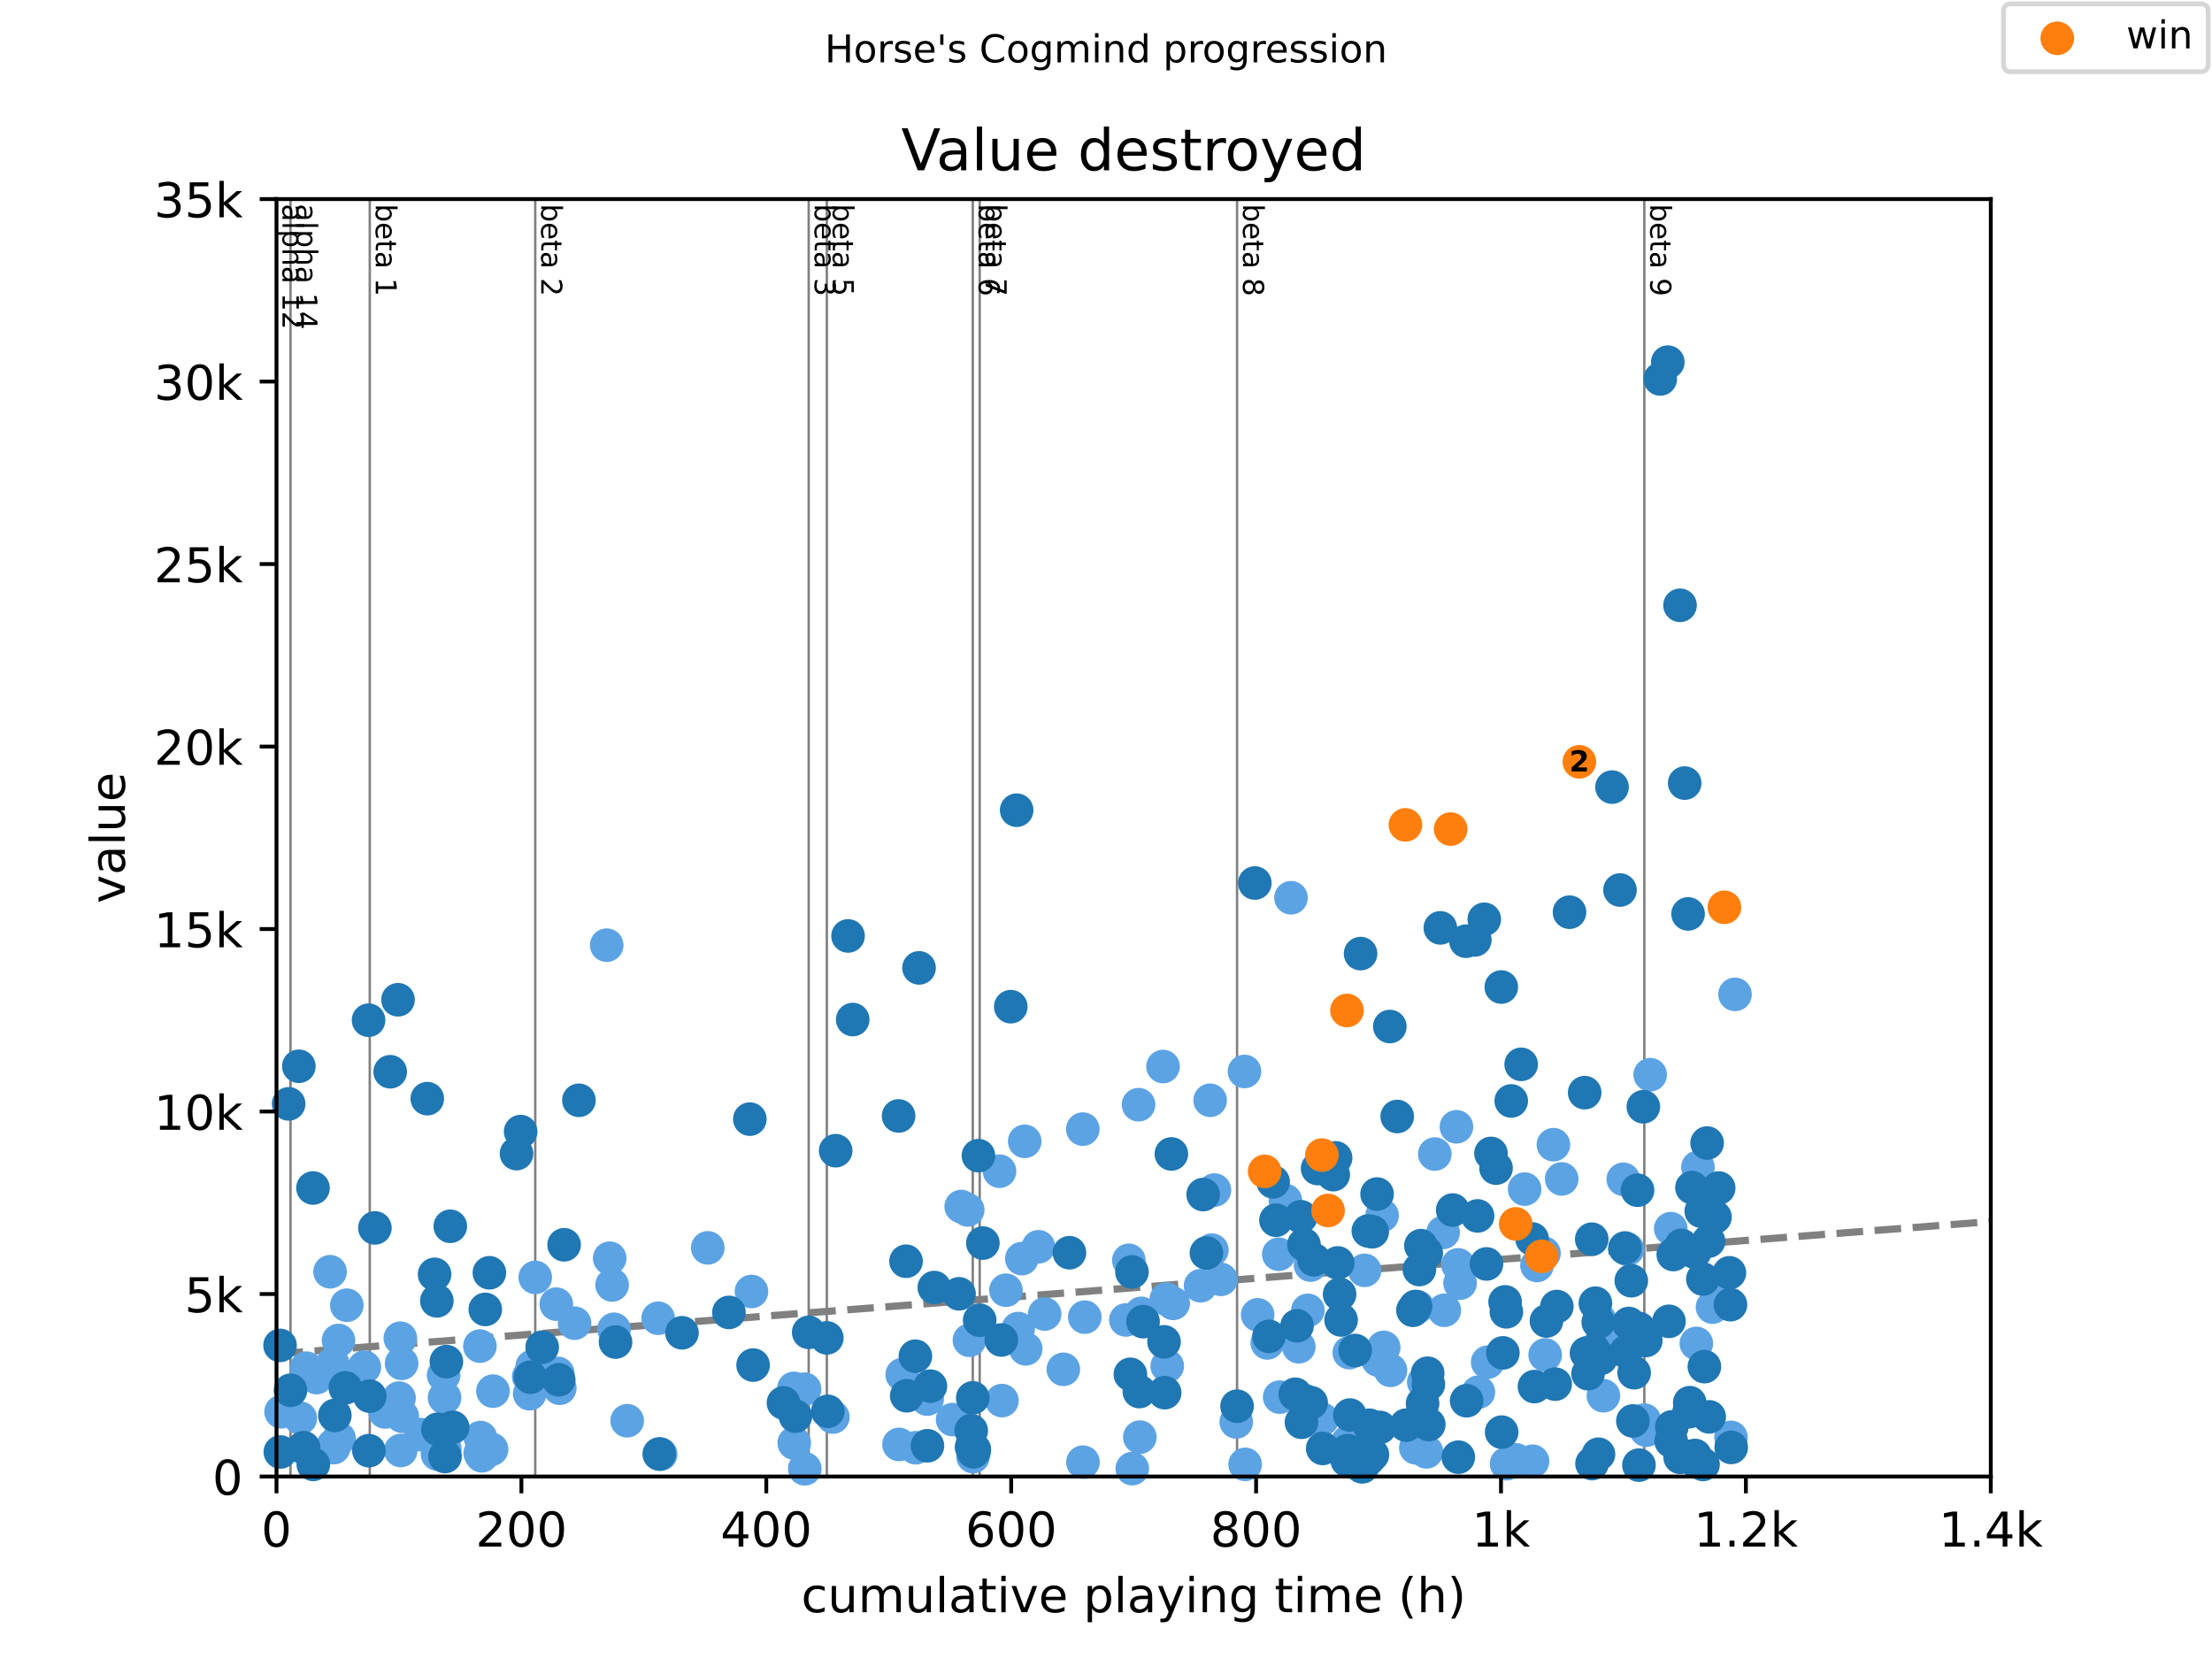 <?xml version="1.0" encoding="utf-8" standalone="no"?>
<!DOCTYPE svg PUBLIC "-//W3C//DTD SVG 1.1//EN"
  "http://www.w3.org/Graphics/SVG/1.1/DTD/svg11.dtd">
<!-- Created with matplotlib (https://matplotlib.org/) -->
<svg height="345.6pt" version="1.1" viewBox="0 0 460.8 345.6" width="460.8pt" xmlns="http://www.w3.org/2000/svg" xmlns:xlink="http://www.w3.org/1999/xlink">
 <defs>
  <style type="text/css">
*{stroke-linecap:butt;stroke-linejoin:round;}
  </style>
 </defs>
 <g id="figure_1">
  <g id="patch_1">
   <path d="M 0 345.6 
L 460.8 345.6 
L 460.8 0 
L 0 0 
z
" style="fill:#ffffff;"/>
  </g>
  <g id="axes_1">
   <g id="patch_2">
    <path d="M 57.6 307.584 
L 414.72 307.584 
L 414.72 41.472 
L 57.6 41.472 
z
" style="fill:#ffffff;"/>
   </g>
   <g id="line2d_1">
    <path clip-path="url(#p80e76a5321)" d="M 57.6 282.041 
L 414.72 254.47 
" style="fill:none;stroke:#808080;stroke-dasharray:5.55,2.4;stroke-dashoffset:0;stroke-width:1.5;"/>
   </g>
   <g id="line2d_2">
    <path clip-path="url(#p80e76a5321)" d="M 60.516 307.584 
L 60.516 41.472 
" style="fill:none;stroke:#808080;stroke-linecap:square;stroke-width:0.5;"/>
   </g>
   <g id="line2d_3">
    <path clip-path="url(#p80e76a5321)" d="M 77.029 307.584 
L 77.029 41.472 
" style="fill:none;stroke:#808080;stroke-linecap:square;stroke-width:0.5;"/>
   </g>
   <g id="line2d_4">
    <path clip-path="url(#p80e76a5321)" d="M 111.504 307.584 
L 111.504 41.472 
" style="fill:none;stroke:#808080;stroke-linecap:square;stroke-width:0.5;"/>
   </g>
   <g id="line2d_5">
    <path clip-path="url(#p80e76a5321)" d="M 168.465 307.584 
L 168.465 41.472 
" style="fill:none;stroke:#808080;stroke-linecap:square;stroke-width:0.5;"/>
   </g>
   <g id="line2d_6">
    <path clip-path="url(#p80e76a5321)" d="M 172.244 307.584 
L 172.244 41.472 
" style="fill:none;stroke:#808080;stroke-linecap:square;stroke-width:0.5;"/>
   </g>
   <g id="line2d_7">
    <path clip-path="url(#p80e76a5321)" d="M 202.646 307.584 
L 202.646 41.472 
" style="fill:none;stroke:#808080;stroke-linecap:square;stroke-width:0.5;"/>
   </g>
   <g id="line2d_8">
    <path clip-path="url(#p80e76a5321)" d="M 204.087 307.584 
L 204.087 41.472 
" style="fill:none;stroke:#808080;stroke-linecap:square;stroke-width:0.5;"/>
   </g>
   <g id="line2d_9">
    <path clip-path="url(#p80e76a5321)" d="M 257.702 307.584 
L 257.702 41.472 
" style="fill:none;stroke:#808080;stroke-linecap:square;stroke-width:0.5;"/>
   </g>
   <g id="line2d_10">
    <path clip-path="url(#p80e76a5321)" d="M 342.54 307.584 
L 342.54 41.472 
" style="fill:none;stroke:#808080;stroke-linecap:square;stroke-width:0.5;"/>
   </g>
   <g id="text_1">
    <!-- alpha 12 -->
    <defs>
     <path d="M 34.281 27.484 
Q 23.391 27.484 19.188 25 
Q 14.984 22.516 14.984 16.5 
Q 14.984 11.719 18.141 8.906 
Q 21.297 6.109 26.703 6.109 
Q 34.188 6.109 38.703 11.406 
Q 43.219 16.703 43.219 25.484 
L 43.219 27.484 
z
M 52.203 31.203 
L 52.203 0 
L 43.219 0 
L 43.219 8.297 
Q 40.141 3.328 35.547 0.953 
Q 30.953 -1.422 24.312 -1.422 
Q 15.922 -1.422 10.953 3.297 
Q 6 8.016 6 15.922 
Q 6 25.141 12.172 29.828 
Q 18.359 34.516 30.609 34.516 
L 43.219 34.516 
L 43.219 35.406 
Q 43.219 41.609 39.141 45 
Q 35.062 48.391 27.688 48.391 
Q 23 48.391 18.547 47.266 
Q 14.109 46.141 10.016 43.891 
L 10.016 52.203 
Q 14.938 54.109 19.578 55.047 
Q 24.219 56 28.609 56 
Q 40.484 56 46.344 49.844 
Q 52.203 43.703 52.203 31.203 
z
" id="DejaVuSans-97"/>
     <path d="M 9.422 75.984 
L 18.406 75.984 
L 18.406 0 
L 9.422 0 
z
" id="DejaVuSans-108"/>
     <path d="M 18.109 8.203 
L 18.109 -20.797 
L 9.078 -20.797 
L 9.078 54.688 
L 18.109 54.688 
L 18.109 46.391 
Q 20.953 51.266 25.266 53.625 
Q 29.594 56 35.594 56 
Q 45.562 56 51.781 48.094 
Q 58.016 40.188 58.016 27.297 
Q 58.016 14.406 51.781 6.484 
Q 45.562 -1.422 35.594 -1.422 
Q 29.594 -1.422 25.266 0.953 
Q 20.953 3.328 18.109 8.203 
z
M 48.688 27.297 
Q 48.688 37.203 44.609 42.844 
Q 40.531 48.484 33.406 48.484 
Q 26.266 48.484 22.188 42.844 
Q 18.109 37.203 18.109 27.297 
Q 18.109 17.391 22.188 11.75 
Q 26.266 6.109 33.406 6.109 
Q 40.531 6.109 44.609 11.75 
Q 48.688 17.391 48.688 27.297 
z
" id="DejaVuSans-112"/>
     <path d="M 54.891 33.016 
L 54.891 0 
L 45.906 0 
L 45.906 32.719 
Q 45.906 40.484 42.875 44.328 
Q 39.844 48.188 33.797 48.188 
Q 26.516 48.188 22.312 43.547 
Q 18.109 38.922 18.109 30.906 
L 18.109 0 
L 9.078 0 
L 9.078 75.984 
L 18.109 75.984 
L 18.109 46.188 
Q 21.344 51.125 25.703 53.562 
Q 30.078 56 35.797 56 
Q 45.219 56 50.047 50.172 
Q 54.891 44.344 54.891 33.016 
z
" id="DejaVuSans-104"/>
     <path id="DejaVuSans-32"/>
     <path d="M 12.406 8.297 
L 28.516 8.297 
L 28.516 63.922 
L 10.984 60.406 
L 10.984 69.391 
L 28.422 72.906 
L 38.281 72.906 
L 38.281 8.297 
L 54.391 8.297 
L 54.391 0 
L 12.406 0 
z
" id="DejaVuSans-49"/>
     <path d="M 19.188 8.297 
L 53.609 8.297 
L 53.609 0 
L 7.328 0 
L 7.328 8.297 
Q 12.938 14.109 22.625 23.891 
Q 32.328 33.688 34.812 36.531 
Q 39.547 41.844 41.422 45.531 
Q 43.312 49.219 43.312 52.781 
Q 43.312 58.594 39.234 62.25 
Q 35.156 65.922 28.609 65.922 
Q 23.969 65.922 18.812 64.312 
Q 13.672 62.703 7.812 59.422 
L 7.812 69.391 
Q 13.766 71.781 18.938 73 
Q 24.125 74.219 28.422 74.219 
Q 39.75 74.219 46.484 68.547 
Q 53.219 62.891 53.219 53.422 
Q 53.219 48.922 51.531 44.891 
Q 49.859 40.875 45.406 35.406 
Q 44.188 33.984 37.641 27.219 
Q 31.109 20.453 19.188 8.297 
z
" id="DejaVuSans-50"/>
    </defs>
    <g transform="translate(58.848 42.472)rotate(-270)scale(0.06 -0.06)">
     <use xlink:href="#DejaVuSans-97"/>
     <use x="61.279" xlink:href="#DejaVuSans-108"/>
     <use x="89.062" xlink:href="#DejaVuSans-112"/>
     <use x="152.539" xlink:href="#DejaVuSans-104"/>
     <use x="215.918" xlink:href="#DejaVuSans-97"/>
     <use x="277.197" xlink:href="#DejaVuSans-32"/>
     <use x="308.984" xlink:href="#DejaVuSans-49"/>
     <use x="372.607" xlink:href="#DejaVuSans-50"/>
    </g>
   </g>
   <g id="text_2">
    <!-- alpha 14 -->
    <defs>
     <path d="M 37.797 64.312 
L 12.891 25.391 
L 37.797 25.391 
z
M 35.203 72.906 
L 47.609 72.906 
L 47.609 25.391 
L 58.016 25.391 
L 58.016 17.188 
L 47.609 17.188 
L 47.609 0 
L 37.797 0 
L 37.797 17.188 
L 4.891 17.188 
L 4.891 26.703 
z
" id="DejaVuSans-52"/>
    </defs>
    <g transform="translate(61.764 42.472)rotate(-270)scale(0.06 -0.06)">
     <use xlink:href="#DejaVuSans-97"/>
     <use x="61.279" xlink:href="#DejaVuSans-108"/>
     <use x="89.062" xlink:href="#DejaVuSans-112"/>
     <use x="152.539" xlink:href="#DejaVuSans-104"/>
     <use x="215.918" xlink:href="#DejaVuSans-97"/>
     <use x="277.197" xlink:href="#DejaVuSans-32"/>
     <use x="308.984" xlink:href="#DejaVuSans-49"/>
     <use x="372.607" xlink:href="#DejaVuSans-52"/>
    </g>
   </g>
   <g id="text_3">
    <!-- beta 1 -->
    <defs>
     <path d="M 48.688 27.297 
Q 48.688 37.203 44.609 42.844 
Q 40.531 48.484 33.406 48.484 
Q 26.266 48.484 22.188 42.844 
Q 18.109 37.203 18.109 27.297 
Q 18.109 17.391 22.188 11.75 
Q 26.266 6.109 33.406 6.109 
Q 40.531 6.109 44.609 11.75 
Q 48.688 17.391 48.688 27.297 
z
M 18.109 46.391 
Q 20.953 51.266 25.266 53.625 
Q 29.594 56 35.594 56 
Q 45.562 56 51.781 48.094 
Q 58.016 40.188 58.016 27.297 
Q 58.016 14.406 51.781 6.484 
Q 45.562 -1.422 35.594 -1.422 
Q 29.594 -1.422 25.266 0.953 
Q 20.953 3.328 18.109 8.203 
L 18.109 0 
L 9.078 0 
L 9.078 75.984 
L 18.109 75.984 
z
" id="DejaVuSans-98"/>
     <path d="M 56.203 29.594 
L 56.203 25.203 
L 14.891 25.203 
Q 15.484 15.922 20.484 11.062 
Q 25.484 6.203 34.422 6.203 
Q 39.594 6.203 44.453 7.469 
Q 49.312 8.734 54.109 11.281 
L 54.109 2.781 
Q 49.266 0.734 44.188 -0.344 
Q 39.109 -1.422 33.891 -1.422 
Q 20.797 -1.422 13.156 6.188 
Q 5.516 13.812 5.516 26.812 
Q 5.516 40.234 12.766 48.109 
Q 20.016 56 32.328 56 
Q 43.359 56 49.781 48.891 
Q 56.203 41.797 56.203 29.594 
z
M 47.219 32.234 
Q 47.125 39.594 43.094 43.984 
Q 39.062 48.391 32.422 48.391 
Q 24.906 48.391 20.391 44.141 
Q 15.875 39.891 15.188 32.172 
z
" id="DejaVuSans-101"/>
     <path d="M 18.312 70.219 
L 18.312 54.688 
L 36.812 54.688 
L 36.812 47.703 
L 18.312 47.703 
L 18.312 18.016 
Q 18.312 11.328 20.141 9.422 
Q 21.969 7.516 27.594 7.516 
L 36.812 7.516 
L 36.812 0 
L 27.594 0 
Q 17.188 0 13.234 3.875 
Q 9.281 7.766 9.281 18.016 
L 9.281 47.703 
L 2.688 47.703 
L 2.688 54.688 
L 9.281 54.688 
L 9.281 70.219 
z
" id="DejaVuSans-116"/>
    </defs>
    <g transform="translate(78.277 42.472)rotate(-270)scale(0.06 -0.06)">
     <use xlink:href="#DejaVuSans-98"/>
     <use x="63.477" xlink:href="#DejaVuSans-101"/>
     <use x="125" xlink:href="#DejaVuSans-116"/>
     <use x="164.209" xlink:href="#DejaVuSans-97"/>
     <use x="225.488" xlink:href="#DejaVuSans-32"/>
     <use x="257.275" xlink:href="#DejaVuSans-49"/>
    </g>
   </g>
   <g id="text_4">
    <!-- beta 2 -->
    <g transform="translate(112.752 42.472)rotate(-270)scale(0.06 -0.06)">
     <use xlink:href="#DejaVuSans-98"/>
     <use x="63.477" xlink:href="#DejaVuSans-101"/>
     <use x="125" xlink:href="#DejaVuSans-116"/>
     <use x="164.209" xlink:href="#DejaVuSans-97"/>
     <use x="225.488" xlink:href="#DejaVuSans-32"/>
     <use x="257.275" xlink:href="#DejaVuSans-50"/>
    </g>
   </g>
   <g id="text_5">
    <!-- beta 3 -->
    <defs>
     <path d="M 40.578 39.312 
Q 47.656 37.797 51.625 33 
Q 55.609 28.219 55.609 21.188 
Q 55.609 10.406 48.188 4.484 
Q 40.766 -1.422 27.094 -1.422 
Q 22.516 -1.422 17.656 -0.516 
Q 12.797 0.391 7.625 2.203 
L 7.625 11.719 
Q 11.719 9.328 16.594 8.109 
Q 21.484 6.891 26.812 6.891 
Q 36.078 6.891 40.938 10.547 
Q 45.797 14.203 45.797 21.188 
Q 45.797 27.641 41.281 31.266 
Q 36.766 34.906 28.719 34.906 
L 20.219 34.906 
L 20.219 43.016 
L 29.109 43.016 
Q 36.375 43.016 40.234 45.922 
Q 44.094 48.828 44.094 54.297 
Q 44.094 59.906 40.109 62.906 
Q 36.141 65.922 28.719 65.922 
Q 24.656 65.922 20.016 65.031 
Q 15.375 64.156 9.812 62.312 
L 9.812 71.094 
Q 15.438 72.656 20.344 73.438 
Q 25.25 74.219 29.594 74.219 
Q 40.828 74.219 47.359 69.109 
Q 53.906 64.016 53.906 55.328 
Q 53.906 49.266 50.438 45.094 
Q 46.969 40.922 40.578 39.312 
z
" id="DejaVuSans-51"/>
    </defs>
    <g transform="translate(169.712 42.472)rotate(-270)scale(0.06 -0.06)">
     <use xlink:href="#DejaVuSans-98"/>
     <use x="63.477" xlink:href="#DejaVuSans-101"/>
     <use x="125" xlink:href="#DejaVuSans-116"/>
     <use x="164.209" xlink:href="#DejaVuSans-97"/>
     <use x="225.488" xlink:href="#DejaVuSans-32"/>
     <use x="257.275" xlink:href="#DejaVuSans-51"/>
    </g>
   </g>
   <g id="text_6">
    <!-- beta 5 -->
    <defs>
     <path d="M 10.797 72.906 
L 49.516 72.906 
L 49.516 64.594 
L 19.828 64.594 
L 19.828 46.734 
Q 21.969 47.469 24.109 47.828 
Q 26.266 48.188 28.422 48.188 
Q 40.625 48.188 47.75 41.5 
Q 54.891 34.812 54.891 23.391 
Q 54.891 11.625 47.562 5.094 
Q 40.234 -1.422 26.906 -1.422 
Q 22.312 -1.422 17.547 -0.641 
Q 12.797 0.141 7.719 1.703 
L 7.719 11.625 
Q 12.109 9.234 16.797 8.062 
Q 21.484 6.891 26.703 6.891 
Q 35.156 6.891 40.078 11.328 
Q 45.016 15.766 45.016 23.391 
Q 45.016 31 40.078 35.438 
Q 35.156 39.891 26.703 39.891 
Q 22.75 39.891 18.812 39.016 
Q 14.891 38.141 10.797 36.281 
z
" id="DejaVuSans-53"/>
    </defs>
    <g transform="translate(173.492 42.472)rotate(-270)scale(0.06 -0.06)">
     <use xlink:href="#DejaVuSans-98"/>
     <use x="63.477" xlink:href="#DejaVuSans-101"/>
     <use x="125" xlink:href="#DejaVuSans-116"/>
     <use x="164.209" xlink:href="#DejaVuSans-97"/>
     <use x="225.488" xlink:href="#DejaVuSans-32"/>
     <use x="257.275" xlink:href="#DejaVuSans-53"/>
    </g>
   </g>
   <g id="text_7">
    <!-- beta 6 -->
    <defs>
     <path d="M 33.016 40.375 
Q 26.375 40.375 22.484 35.828 
Q 18.609 31.297 18.609 23.391 
Q 18.609 15.531 22.484 10.953 
Q 26.375 6.391 33.016 6.391 
Q 39.656 6.391 43.531 10.953 
Q 47.406 15.531 47.406 23.391 
Q 47.406 31.297 43.531 35.828 
Q 39.656 40.375 33.016 40.375 
z
M 52.594 71.297 
L 52.594 62.312 
Q 48.875 64.062 45.094 64.984 
Q 41.312 65.922 37.594 65.922 
Q 27.828 65.922 22.672 59.328 
Q 17.531 52.734 16.797 39.406 
Q 19.672 43.656 24.016 45.922 
Q 28.375 48.188 33.594 48.188 
Q 44.578 48.188 50.953 41.516 
Q 57.328 34.859 57.328 23.391 
Q 57.328 12.156 50.688 5.359 
Q 44.047 -1.422 33.016 -1.422 
Q 20.359 -1.422 13.672 8.266 
Q 6.984 17.969 6.984 36.375 
Q 6.984 53.656 15.188 63.938 
Q 23.391 74.219 37.203 74.219 
Q 40.922 74.219 44.703 73.484 
Q 48.484 72.75 52.594 71.297 
z
" id="DejaVuSans-54"/>
    </defs>
    <g transform="translate(203.894 42.472)rotate(-270)scale(0.06 -0.06)">
     <use xlink:href="#DejaVuSans-98"/>
     <use x="63.477" xlink:href="#DejaVuSans-101"/>
     <use x="125" xlink:href="#DejaVuSans-116"/>
     <use x="164.209" xlink:href="#DejaVuSans-97"/>
     <use x="225.488" xlink:href="#DejaVuSans-32"/>
     <use x="257.275" xlink:href="#DejaVuSans-54"/>
    </g>
   </g>
   <g id="text_8">
    <!-- beta 7 -->
    <defs>
     <path d="M 8.203 72.906 
L 55.078 72.906 
L 55.078 68.703 
L 28.609 0 
L 18.312 0 
L 43.219 64.594 
L 8.203 64.594 
z
" id="DejaVuSans-55"/>
    </defs>
    <g transform="translate(205.335 42.472)rotate(-270)scale(0.06 -0.06)">
     <use xlink:href="#DejaVuSans-98"/>
     <use x="63.477" xlink:href="#DejaVuSans-101"/>
     <use x="125" xlink:href="#DejaVuSans-116"/>
     <use x="164.209" xlink:href="#DejaVuSans-97"/>
     <use x="225.488" xlink:href="#DejaVuSans-32"/>
     <use x="257.275" xlink:href="#DejaVuSans-55"/>
    </g>
   </g>
   <g id="text_9">
    <!-- beta 8 -->
    <defs>
     <path d="M 31.781 34.625 
Q 24.75 34.625 20.719 30.859 
Q 16.703 27.094 16.703 20.516 
Q 16.703 13.922 20.719 10.156 
Q 24.75 6.391 31.781 6.391 
Q 38.812 6.391 42.859 10.172 
Q 46.922 13.969 46.922 20.516 
Q 46.922 27.094 42.891 30.859 
Q 38.875 34.625 31.781 34.625 
z
M 21.922 38.812 
Q 15.578 40.375 12.031 44.719 
Q 8.5 49.078 8.5 55.328 
Q 8.5 64.062 14.719 69.141 
Q 20.953 74.219 31.781 74.219 
Q 42.672 74.219 48.875 69.141 
Q 55.078 64.062 55.078 55.328 
Q 55.078 49.078 51.531 44.719 
Q 48 40.375 41.703 38.812 
Q 48.828 37.156 52.797 32.312 
Q 56.781 27.484 56.781 20.516 
Q 56.781 9.906 50.312 4.234 
Q 43.844 -1.422 31.781 -1.422 
Q 19.734 -1.422 13.25 4.234 
Q 6.781 9.906 6.781 20.516 
Q 6.781 27.484 10.781 32.312 
Q 14.797 37.156 21.922 38.812 
z
M 18.312 54.391 
Q 18.312 48.734 21.844 45.562 
Q 25.391 42.391 31.781 42.391 
Q 38.141 42.391 41.719 45.562 
Q 45.312 48.734 45.312 54.391 
Q 45.312 60.062 41.719 63.234 
Q 38.141 66.406 31.781 66.406 
Q 25.391 66.406 21.844 63.234 
Q 18.312 60.062 18.312 54.391 
z
" id="DejaVuSans-56"/>
    </defs>
    <g transform="translate(258.95 42.472)rotate(-270)scale(0.06 -0.06)">
     <use xlink:href="#DejaVuSans-98"/>
     <use x="63.477" xlink:href="#DejaVuSans-101"/>
     <use x="125" xlink:href="#DejaVuSans-116"/>
     <use x="164.209" xlink:href="#DejaVuSans-97"/>
     <use x="225.488" xlink:href="#DejaVuSans-32"/>
     <use x="257.275" xlink:href="#DejaVuSans-56"/>
    </g>
   </g>
   <g id="text_10">
    <!-- beta 9 -->
    <defs>
     <path d="M 10.984 1.516 
L 10.984 10.5 
Q 14.703 8.734 18.5 7.812 
Q 22.312 6.891 25.984 6.891 
Q 35.75 6.891 40.891 13.453 
Q 46.047 20.016 46.781 33.406 
Q 43.953 29.203 39.594 26.953 
Q 35.25 24.703 29.984 24.703 
Q 19.047 24.703 12.672 31.312 
Q 6.297 37.938 6.297 49.422 
Q 6.297 60.641 12.938 67.422 
Q 19.578 74.219 30.609 74.219 
Q 43.266 74.219 49.922 64.516 
Q 56.594 54.828 56.594 36.375 
Q 56.594 19.141 48.406 8.859 
Q 40.234 -1.422 26.422 -1.422 
Q 22.703 -1.422 18.891 -0.688 
Q 15.094 0.047 10.984 1.516 
z
M 30.609 32.422 
Q 37.25 32.422 41.125 36.953 
Q 45.016 41.5 45.016 49.422 
Q 45.016 57.281 41.125 61.844 
Q 37.25 66.406 30.609 66.406 
Q 23.969 66.406 20.094 61.844 
Q 16.219 57.281 16.219 49.422 
Q 16.219 41.5 20.094 36.953 
Q 23.969 32.422 30.609 32.422 
z
" id="DejaVuSans-57"/>
    </defs>
    <g transform="translate(343.787 42.472)rotate(-270)scale(0.06 -0.06)">
     <use xlink:href="#DejaVuSans-98"/>
     <use x="63.477" xlink:href="#DejaVuSans-101"/>
     <use x="125" xlink:href="#DejaVuSans-116"/>
     <use x="164.209" xlink:href="#DejaVuSans-97"/>
     <use x="225.488" xlink:href="#DejaVuSans-32"/>
     <use x="257.275" xlink:href="#DejaVuSans-57"/>
    </g>
   </g>
   <g id="PathCollection_1">
    <defs>
     <path d="M 0 3 
C 0.796 3 1.559 2.684 2.121 2.121 
C 2.684 1.559 3 0.796 3 0 
C 3 -0.796 2.684 -1.559 2.121 -2.121 
C 1.559 -2.684 0.796 -3 0 -3 
C -0.796 -3 -1.559 -2.684 -2.121 -2.121 
C -2.684 -1.559 -3 -0.796 -3 0 
C -3 0.796 -2.684 1.559 -2.121 2.121 
C -1.559 2.684 -0.796 3 0 3 
z
" id="m133f02eff3" style="stroke:#5ca3e4;"/>
    </defs>
    <g>
     <use style="fill:#5ca3e4;stroke:#5ca3e4;" x="58.552" xlink:href="#m133f02eff3" y="294.104"/>
     <use style="fill:#5ca3e4;stroke:#5ca3e4;" x="62.561" xlink:href="#m133f02eff3" y="295.434"/>
     <use style="fill:#5ca3e4;stroke:#5ca3e4;" x="63.82" xlink:href="#m133f02eff3" y="285.018"/>
     <use style="fill:#5ca3e4;stroke:#5ca3e4;" x="65.954" xlink:href="#m133f02eff3" y="286.972"/>
     <use style="fill:#5ca3e4;stroke:#5ca3e4;" x="68.76" xlink:href="#m133f02eff3" y="264.93"/>
     <use style="fill:#5ca3e4;stroke:#5ca3e4;" x="69.313" xlink:href="#m133f02eff3" y="284.075"/>
     <use style="fill:#5ca3e4;stroke:#5ca3e4;" x="69.453" xlink:href="#m133f02eff3" y="301.068"/>
     <use style="fill:#5ca3e4;stroke:#5ca3e4;" x="69.521" xlink:href="#m133f02eff3" y="301.57"/>
     <use style="fill:#5ca3e4;stroke:#5ca3e4;" x="70.516" xlink:href="#m133f02eff3" y="279.247"/>
     <use style="fill:#5ca3e4;stroke:#5ca3e4;" x="70.652" xlink:href="#m133f02eff3" y="299.684"/>
     <use style="fill:#5ca3e4;stroke:#5ca3e4;" x="72.246" xlink:href="#m133f02eff3" y="271.902"/>
     <use style="fill:#5ca3e4;stroke:#5ca3e4;" x="75.907" xlink:href="#m133f02eff3" y="284.805"/>
     <use style="fill:#5ca3e4;stroke:#5ca3e4;" x="80.205" xlink:href="#m133f02eff3" y="294.142"/>
     <use style="fill:#5ca3e4;stroke:#5ca3e4;" x="83.13" xlink:href="#m133f02eff3" y="291.252"/>
     <use style="fill:#5ca3e4;stroke:#5ca3e4;" x="83.398" xlink:href="#m133f02eff3" y="278.775"/>
     <use style="fill:#5ca3e4;stroke:#5ca3e4;" x="83.478" xlink:href="#m133f02eff3" y="302.163"/>
     <use style="fill:#5ca3e4;stroke:#5ca3e4;" x="83.661" xlink:href="#m133f02eff3" y="284.014"/>
     <use style="fill:#5ca3e4;stroke:#5ca3e4;" x="83.802" xlink:href="#m133f02eff3" y="295.039"/>
     <use style="fill:#5ca3e4;stroke:#5ca3e4;" x="87.666" xlink:href="#m133f02eff3" y="298.856"/>
     <use style="fill:#5ca3e4;stroke:#5ca3e4;" x="91.14" xlink:href="#m133f02eff3" y="302.923"/>
     <use style="fill:#5ca3e4;stroke:#5ca3e4;" x="92.419" xlink:href="#m133f02eff3" y="286.485"/>
     <use style="fill:#5ca3e4;stroke:#5ca3e4;" x="92.611" xlink:href="#m133f02eff3" y="291.161"/>
     <use style="fill:#5ca3e4;stroke:#5ca3e4;" x="92.666" xlink:href="#m133f02eff3" y="301.813"/>
     <use style="fill:#5ca3e4;stroke:#5ca3e4;" x="99.974" xlink:href="#m133f02eff3" y="280.418"/>
     <use style="fill:#5ca3e4;stroke:#5ca3e4;" x="100.038" xlink:href="#m133f02eff3" y="302.695"/>
     <use style="fill:#5ca3e4;stroke:#5ca3e4;" x="100.093" xlink:href="#m133f02eff3" y="299.471"/>
     <use style="fill:#5ca3e4;stroke:#5ca3e4;" x="100.374" xlink:href="#m133f02eff3" y="303.265"/>
     <use style="fill:#5ca3e4;stroke:#5ca3e4;" x="102.41" xlink:href="#m133f02eff3" y="301.912"/>
     <use style="fill:#5ca3e4;stroke:#5ca3e4;" x="102.691" xlink:href="#m133f02eff3" y="289.8"/>
     <use style="fill:#5ca3e4;stroke:#5ca3e4;" x="110.143" xlink:href="#m133f02eff3" y="286.766"/>
     <use style="fill:#5ca3e4;stroke:#5ca3e4;" x="110.343" xlink:href="#m133f02eff3" y="290.348"/>
     <use style="fill:#5ca3e4;stroke:#5ca3e4;" x="110.87" xlink:href="#m133f02eff3" y="284.63"/>
     <use style="fill:#5ca3e4;stroke:#5ca3e4;" x="111.504" xlink:href="#m133f02eff3" y="266.109"/>
     <use style="fill:#5ca3e4;stroke:#5ca3e4;" x="115.891" xlink:href="#m133f02eff3" y="271.682"/>
     <use style="fill:#5ca3e4;stroke:#5ca3e4;" x="116.193" xlink:href="#m133f02eff3" y="286.105"/>
     <use style="fill:#5ca3e4;stroke:#5ca3e4;" x="116.61" xlink:href="#m133f02eff3" y="289.199"/>
     <use style="fill:#5ca3e4;stroke:#5ca3e4;" x="119.696" xlink:href="#m133f02eff3" y="275.643"/>
     <use style="fill:#5ca3e4;stroke:#5ca3e4;" x="126.388" xlink:href="#m133f02eff3" y="196.897"/>
     <use style="fill:#5ca3e4;stroke:#5ca3e4;" x="127.009" xlink:href="#m133f02eff3" y="262.109"/>
     <use style="fill:#5ca3e4;stroke:#5ca3e4;" x="127.519" xlink:href="#m133f02eff3" y="267.675"/>
     <use style="fill:#5ca3e4;stroke:#5ca3e4;" x="127.91" xlink:href="#m133f02eff3" y="276.92"/>
     <use style="fill:#5ca3e4;stroke:#5ca3e4;" x="130.652" xlink:href="#m133f02eff3" y="295.966"/>
     <use style="fill:#5ca3e4;stroke:#5ca3e4;" x="137.114" xlink:href="#m133f02eff3" y="274.617"/>
     <use style="fill:#5ca3e4;stroke:#5ca3e4;" x="137.625" xlink:href="#m133f02eff3" y="302.938"/>
     <use style="fill:#5ca3e4;stroke:#5ca3e4;" x="147.445" xlink:href="#m133f02eff3" y="259.95"/>
     <use style="fill:#5ca3e4;stroke:#5ca3e4;" x="156.548" xlink:href="#m133f02eff3" y="269.043"/>
     <use style="fill:#5ca3e4;stroke:#5ca3e4;" x="165.378" xlink:href="#m133f02eff3" y="289.222"/>
     <use style="fill:#5ca3e4;stroke:#5ca3e4;" x="165.454" xlink:href="#m133f02eff3" y="300.619"/>
     <use style="fill:#5ca3e4;stroke:#5ca3e4;" x="167.61" xlink:href="#m133f02eff3" y="289.39"/>
     <use style="fill:#5ca3e4;stroke:#5ca3e4;" x="167.652" xlink:href="#m133f02eff3" y="305.972"/>
     <use style="fill:#5ca3e4;stroke:#5ca3e4;" x="173.507" xlink:href="#m133f02eff3" y="295.198"/>
     <use style="fill:#5ca3e4;stroke:#5ca3e4;" x="187.281" xlink:href="#m133f02eff3" y="300.901"/>
     <use style="fill:#5ca3e4;stroke:#5ca3e4;" x="187.945" xlink:href="#m133f02eff3" y="286.356"/>
     <use style="fill:#5ca3e4;stroke:#5ca3e4;" x="190.767" xlink:href="#m133f02eff3" y="301.593"/>
     <use style="fill:#5ca3e4;stroke:#5ca3e4;" x="193.148" xlink:href="#m133f02eff3" y="291.458"/>
     <use style="fill:#5ca3e4;stroke:#5ca3e4;" x="198.446" xlink:href="#m133f02eff3" y="295.723"/>
     <use style="fill:#5ca3e4;stroke:#5ca3e4;" x="200.235" xlink:href="#m133f02eff3" y="251.343"/>
     <use style="fill:#5ca3e4;stroke:#5ca3e4;" x="201.596" xlink:href="#m133f02eff3" y="252.043"/>
     <use style="fill:#5ca3e4;stroke:#5ca3e4;" x="201.953" xlink:href="#m133f02eff3" y="279.201"/>
     <use style="fill:#5ca3e4;stroke:#5ca3e4;" x="202.706" xlink:href="#m133f02eff3" y="303.44"/>
     <use style="fill:#5ca3e4;stroke:#5ca3e4;" x="202.837" xlink:href="#m133f02eff3" y="302.406"/>
     <use style="fill:#5ca3e4;stroke:#5ca3e4;" x="208.22" xlink:href="#m133f02eff3" y="243.983"/>
     <use style="fill:#5ca3e4;stroke:#5ca3e4;" x="208.721" xlink:href="#m133f02eff3" y="291.769"/>
     <use style="fill:#5ca3e4;stroke:#5ca3e4;" x="209.559" xlink:href="#m133f02eff3" y="268.777"/>
     <use style="fill:#5ca3e4;stroke:#5ca3e4;" x="212.11" xlink:href="#m133f02eff3" y="276.761"/>
     <use style="fill:#5ca3e4;stroke:#5ca3e4;" x="212.866" xlink:href="#m133f02eff3" y="262.193"/>
     <use style="fill:#5ca3e4;stroke:#5ca3e4;" x="213.466" xlink:href="#m133f02eff3" y="237.756"/>
     <use style="fill:#5ca3e4;stroke:#5ca3e4;" x="213.678" xlink:href="#m133f02eff3" y="280.988"/>
     <use style="fill:#5ca3e4;stroke:#5ca3e4;" x="216.331" xlink:href="#m133f02eff3" y="259.729"/>
     <use style="fill:#5ca3e4;stroke:#5ca3e4;" x="217.62" xlink:href="#m133f02eff3" y="273.735"/>
     <use style="fill:#5ca3e4;stroke:#5ca3e4;" x="221.514" xlink:href="#m133f02eff3" y="285.253"/>
     <use style="fill:#5ca3e4;stroke:#5ca3e4;" x="225.57" xlink:href="#m133f02eff3" y="235.217"/>
     <use style="fill:#5ca3e4;stroke:#5ca3e4;" x="225.608" xlink:href="#m133f02eff3" y="304.596"/>
     <use style="fill:#5ca3e4;stroke:#5ca3e4;" x="225.978" xlink:href="#m133f02eff3" y="274.381"/>
     <use style="fill:#5ca3e4;stroke:#5ca3e4;" x="234.54" xlink:href="#m133f02eff3" y="274.966"/>
     <use style="fill:#5ca3e4;stroke:#5ca3e4;" x="235.161" xlink:href="#m133f02eff3" y="262.55"/>
     <use style="fill:#5ca3e4;stroke:#5ca3e4;" x="235.871" xlink:href="#m133f02eff3" y="305.942"/>
     <use style="fill:#5ca3e4;stroke:#5ca3e4;" x="237.18" xlink:href="#m133f02eff3" y="230.13"/>
     <use style="fill:#5ca3e4;stroke:#5ca3e4;" x="237.448" xlink:href="#m133f02eff3" y="299.38"/>
     <use style="fill:#5ca3e4;stroke:#5ca3e4;" x="237.737" xlink:href="#m133f02eff3" y="273.598"/>
     <use style="fill:#5ca3e4;stroke:#5ca3e4;" x="242.282" xlink:href="#m133f02eff3" y="222.177"/>
     <use style="fill:#5ca3e4;stroke:#5ca3e4;" x="242.967" xlink:href="#m133f02eff3" y="270.632"/>
     <use style="fill:#5ca3e4;stroke:#5ca3e4;" x="243.158" xlink:href="#m133f02eff3" y="284.569"/>
     <use style="fill:#5ca3e4;stroke:#5ca3e4;" x="244.399" xlink:href="#m133f02eff3" y="271.522"/>
     <use style="fill:#5ca3e4;stroke:#5ca3e4;" x="250.096" xlink:href="#m133f02eff3" y="267.842"/>
     <use style="fill:#5ca3e4;stroke:#5ca3e4;" x="252.094" xlink:href="#m133f02eff3" y="229.21"/>
     <use style="fill:#5ca3e4;stroke:#5ca3e4;" x="252.451" xlink:href="#m133f02eff3" y="260.429"/>
     <use style="fill:#5ca3e4;stroke:#5ca3e4;" x="252.991" xlink:href="#m133f02eff3" y="247.914"/>
     <use style="fill:#5ca3e4;stroke:#5ca3e4;" x="254.335" xlink:href="#m133f02eff3" y="266.512"/>
     <use style="fill:#5ca3e4;stroke:#5ca3e4;" x="257.532" xlink:href="#m133f02eff3" y="296.21"/>
     <use style="fill:#5ca3e4;stroke:#5ca3e4;" x="259.25" xlink:href="#m133f02eff3" y="223.204"/>
     <use style="fill:#5ca3e4;stroke:#5ca3e4;" x="259.386" xlink:href="#m133f02eff3" y="305.052"/>
     <use style="fill:#5ca3e4;stroke:#5ca3e4;" x="261.996" xlink:href="#m133f02eff3" y="273.909"/>
     <use style="fill:#5ca3e4;stroke:#5ca3e4;" x="263.998" xlink:href="#m133f02eff3" y="279.756"/>
     <use style="fill:#5ca3e4;stroke:#5ca3e4;" x="266.392" xlink:href="#m133f02eff3" y="261.281"/>
     <use style="fill:#5ca3e4;stroke:#5ca3e4;" x="266.583" xlink:href="#m133f02eff3" y="291.047"/>
     <use style="fill:#5ca3e4;stroke:#5ca3e4;" x="267.765" xlink:href="#m133f02eff3" y="250.081"/>
     <use style="fill:#5ca3e4;stroke:#5ca3e4;" x="268.939" xlink:href="#m133f02eff3" y="187.02"/>
     <use style="fill:#5ca3e4;stroke:#5ca3e4;" x="270.563" xlink:href="#m133f02eff3" y="280.555"/>
     <use style="fill:#5ca3e4;stroke:#5ca3e4;" x="272.454" xlink:href="#m133f02eff3" y="272.967"/>
     <use style="fill:#5ca3e4;stroke:#5ca3e4;" x="273.016" xlink:href="#m133f02eff3" y="263.539"/>
     <use style="fill:#5ca3e4;stroke:#5ca3e4;" x="275.422" xlink:href="#m133f02eff3" y="295.662"/>
     <use style="fill:#5ca3e4;stroke:#5ca3e4;" x="280.723" xlink:href="#m133f02eff3" y="301.532"/>
     <use style="fill:#5ca3e4;stroke:#5ca3e4;" x="280.83" xlink:href="#m133f02eff3" y="300.361"/>
     <use style="fill:#5ca3e4;stroke:#5ca3e4;" x="281.085" xlink:href="#m133f02eff3" y="281.771"/>
     <use style="fill:#5ca3e4;stroke:#5ca3e4;" x="284.269" xlink:href="#m133f02eff3" y="264.634"/>
     <use style="fill:#5ca3e4;stroke:#5ca3e4;" x="287.096" xlink:href="#m133f02eff3" y="283.345"/>
     <use style="fill:#5ca3e4;stroke:#5ca3e4;" x="287.921" xlink:href="#m133f02eff3" y="253.206"/>
     <use style="fill:#5ca3e4;stroke:#5ca3e4;" x="288.253" xlink:href="#m133f02eff3" y="280.684"/>
     <use style="fill:#5ca3e4;stroke:#5ca3e4;" x="289.668" xlink:href="#m133f02eff3" y="285.466"/>
     <use style="fill:#5ca3e4;stroke:#5ca3e4;" x="294.945" xlink:href="#m133f02eff3" y="301.608"/>
     <use style="fill:#5ca3e4;stroke:#5ca3e4;" x="295.306" xlink:href="#m133f02eff3" y="272.244"/>
     <use style="fill:#5ca3e4;stroke:#5ca3e4;" x="296.598" xlink:href="#m133f02eff3" y="287.93"/>
     <use style="fill:#5ca3e4;stroke:#5ca3e4;" x="297.159" xlink:href="#m133f02eff3" y="302.452"/>
     <use style="fill:#5ca3e4;stroke:#5ca3e4;" x="298.894" xlink:href="#m133f02eff3" y="240.41"/>
     <use style="fill:#5ca3e4;stroke:#5ca3e4;" x="300.633" xlink:href="#m133f02eff3" y="256.734"/>
     <use style="fill:#5ca3e4;stroke:#5ca3e4;" x="300.879" xlink:href="#m133f02eff3" y="272.951"/>
     <use style="fill:#5ca3e4;stroke:#5ca3e4;" x="303.401" xlink:href="#m133f02eff3" y="234.73"/>
     <use style="fill:#5ca3e4;stroke:#5ca3e4;" x="303.741" xlink:href="#m133f02eff3" y="263.493"/>
     <use style="fill:#5ca3e4;stroke:#5ca3e4;" x="304.157" xlink:href="#m133f02eff3" y="267.302"/>
     <use style="fill:#5ca3e4;stroke:#5ca3e4;" x="307.975" xlink:href="#m133f02eff3" y="290.013"/>
     <use style="fill:#5ca3e4;stroke:#5ca3e4;" x="309.91" xlink:href="#m133f02eff3" y="283.763"/>
     <use style="fill:#5ca3e4;stroke:#5ca3e4;" x="313.855" xlink:href="#m133f02eff3" y="304.915"/>
     <use style="fill:#5ca3e4;stroke:#5ca3e4;" x="315.798" xlink:href="#m133f02eff3" y="304.117"/>
     <use style="fill:#5ca3e4;stroke:#5ca3e4;" x="317.609" xlink:href="#m133f02eff3" y="247.709"/>
     <use style="fill:#5ca3e4;stroke:#5ca3e4;" x="319.254" xlink:href="#m133f02eff3" y="304.406"/>
     <use style="fill:#5ca3e4;stroke:#5ca3e4;" x="320.181" xlink:href="#m133f02eff3" y="263.622"/>
     <use style="fill:#5ca3e4;stroke:#5ca3e4;" x="321.648" xlink:href="#m133f02eff3" y="261.075"/>
     <use style="fill:#5ca3e4;stroke:#5ca3e4;" x="321.886" xlink:href="#m133f02eff3" y="282.258"/>
     <use style="fill:#5ca3e4;stroke:#5ca3e4;" x="323.608" xlink:href="#m133f02eff3" y="238.456"/>
     <use style="fill:#5ca3e4;stroke:#5ca3e4;" x="325.334" xlink:href="#m133f02eff3" y="245.588"/>
     <use style="fill:#5ca3e4;stroke:#5ca3e4;" x="333.199" xlink:href="#m133f02eff3" y="274.89"/>
     <use style="fill:#5ca3e4;stroke:#5ca3e4;" x="333.905" xlink:href="#m133f02eff3" y="277.719"/>
     <use style="fill:#5ca3e4;stroke:#5ca3e4;" x="334.015" xlink:href="#m133f02eff3" y="290.758"/>
     <use style="fill:#5ca3e4;stroke:#5ca3e4;" x="338.16" xlink:href="#m133f02eff3" y="245.664"/>
     <use style="fill:#5ca3e4;stroke:#5ca3e4;" x="339.049" xlink:href="#m133f02eff3" y="260.269"/>
     <use style="fill:#5ca3e4;stroke:#5ca3e4;" x="342.54" xlink:href="#m133f02eff3" y="295.837"/>
     <use style="fill:#5ca3e4;stroke:#5ca3e4;" x="342.947" xlink:href="#m133f02eff3" y="297.936"/>
     <use style="fill:#5ca3e4;stroke:#5ca3e4;" x="343.763" xlink:href="#m133f02eff3" y="223.88"/>
     <use style="fill:#5ca3e4;stroke:#5ca3e4;" x="348.051" xlink:href="#m133f02eff3" y="255.951"/>
     <use style="fill:#5ca3e4;stroke:#5ca3e4;" x="353.377" xlink:href="#m133f02eff3" y="279.855"/>
     <use style="fill:#5ca3e4;stroke:#5ca3e4;" x="353.713" xlink:href="#m133f02eff3" y="243.162"/>
     <use style="fill:#5ca3e4;stroke:#5ca3e4;" x="356.75" xlink:href="#m133f02eff3" y="272.298"/>
     <use style="fill:#5ca3e4;stroke:#5ca3e4;" x="357.597" xlink:href="#m133f02eff3" y="268.945"/>
     <use style="fill:#5ca3e4;stroke:#5ca3e4;" x="360.601" xlink:href="#m133f02eff3" y="299.433"/>
     <use style="fill:#5ca3e4;stroke:#5ca3e4;" x="361.438" xlink:href="#m133f02eff3" y="207.146"/>
    </g>
   </g>
   <g id="PathCollection_2">
    <defs>
     <path d="M 0 3 
C 0.796 3 1.559 2.684 2.121 2.121 
C 2.684 1.559 3 0.796 3 0 
C 3 -0.796 2.684 -1.559 2.121 -2.121 
C 1.559 -2.684 0.796 -3 0 -3 
C -0.796 -3 -1.559 -2.684 -2.121 -2.121 
C -2.684 -1.559 -3 -0.796 -3 0 
C -3 0.796 -2.684 1.559 -2.121 2.121 
C -1.559 2.684 -0.796 3 0 3 
z
" id="m0d7738b981" style="stroke:#1f77b4;"/>
    </defs>
    <g>
     <use style="fill:#1f77b4;stroke:#1f77b4;" x="58.34" xlink:href="#m0d7738b981" y="280.273"/>
     <use style="fill:#1f77b4;stroke:#1f77b4;" x="58.399" xlink:href="#m0d7738b981" y="302.475"/>
     <use style="fill:#1f77b4;stroke:#1f77b4;" x="60.13" xlink:href="#m0d7738b981" y="229.955"/>
     <use style="fill:#1f77b4;stroke:#1f77b4;" x="60.516" xlink:href="#m0d7738b981" y="289.618"/>
     <use style="fill:#1f77b4;stroke:#1f77b4;" x="62.255" xlink:href="#m0d7738b981" y="222.124"/>
     <use style="fill:#1f77b4;stroke:#1f77b4;" x="63.246" xlink:href="#m0d7738b981" y="301.57"/>
     <use style="fill:#1f77b4;stroke:#1f77b4;" x="65.202" xlink:href="#m0d7738b981" y="247.481"/>
     <use style="fill:#1f77b4;stroke:#1f77b4;" x="65.265" xlink:href="#m0d7738b981" y="305.06"/>
     <use style="fill:#1f77b4;stroke:#1f77b4;" x="69.755" xlink:href="#m0d7738b981" y="294.856"/>
     <use style="fill:#1f77b4;stroke:#1f77b4;" x="71.94" xlink:href="#m0d7738b981" y="289.108"/>
     <use style="fill:#1f77b4;stroke:#1f77b4;" x="76.778" xlink:href="#m0d7738b981" y="212.529"/>
     <use style="fill:#1f77b4;stroke:#1f77b4;" x="76.85" xlink:href="#m0d7738b981" y="302.201"/>
     <use style="fill:#1f77b4;stroke:#1f77b4;" x="77.029" xlink:href="#m0d7738b981" y="290.849"/>
     <use style="fill:#1f77b4;stroke:#1f77b4;" x="78.1" xlink:href="#m0d7738b981" y="255.799"/>
     <use style="fill:#1f77b4;stroke:#1f77b4;" x="81.289" xlink:href="#m0d7738b981" y="223.265"/>
     <use style="fill:#1f77b4;stroke:#1f77b4;" x="82.917" xlink:href="#m0d7738b981" y="208.271"/>
     <use style="fill:#1f77b4;stroke:#1f77b4;" x="89.014" xlink:href="#m0d7738b981" y="228.868"/>
     <use style="fill:#1f77b4;stroke:#1f77b4;" x="90.532" xlink:href="#m0d7738b981" y="265.47"/>
     <use style="fill:#1f77b4;stroke:#1f77b4;" x="91.003" xlink:href="#m0d7738b981" y="270.99"/>
     <use style="fill:#1f77b4;stroke:#1f77b4;" x="91.229" xlink:href="#m0d7738b981" y="297.73"/>
     <use style="fill:#1f77b4;stroke:#1f77b4;" x="92.708" xlink:href="#m0d7738b981" y="303.417"/>
     <use style="fill:#1f77b4;stroke:#1f77b4;" x="92.993" xlink:href="#m0d7738b981" y="283.649"/>
     <use style="fill:#1f77b4;stroke:#1f77b4;" x="93.805" xlink:href="#m0d7738b981" y="255.456"/>
     <use style="fill:#1f77b4;stroke:#1f77b4;" x="94.29" xlink:href="#m0d7738b981" y="297.327"/>
     <use style="fill:#1f77b4;stroke:#1f77b4;" x="101.092" xlink:href="#m0d7738b981" y="272.777"/>
     <use style="fill:#1f77b4;stroke:#1f77b4;" x="101.947" xlink:href="#m0d7738b981" y="265.143"/>
     <use style="fill:#1f77b4;stroke:#1f77b4;" x="107.601" xlink:href="#m0d7738b981" y="240.318"/>
     <use style="fill:#1f77b4;stroke:#1f77b4;" x="108.46" xlink:href="#m0d7738b981" y="235.734"/>
     <use style="fill:#1f77b4;stroke:#1f77b4;" x="110.505" xlink:href="#m0d7738b981" y="286.896"/>
     <use style="fill:#1f77b4;stroke:#1f77b4;" x="112.949" xlink:href="#m0d7738b981" y="280.653"/>
     <use style="fill:#1f77b4;stroke:#1f77b4;" x="116.393" xlink:href="#m0d7738b981" y="287.436"/>
     <use style="fill:#1f77b4;stroke:#1f77b4;" x="117.515" xlink:href="#m0d7738b981" y="259.311"/>
     <use style="fill:#1f77b4;stroke:#1f77b4;" x="120.602" xlink:href="#m0d7738b981" y="229.21"/>
     <use style="fill:#1f77b4;stroke:#1f77b4;" x="128.229" xlink:href="#m0d7738b981" y="279.574"/>
     <use style="fill:#1f77b4;stroke:#1f77b4;" x="137.336" xlink:href="#m0d7738b981" y="302.885"/>
     <use style="fill:#1f77b4;stroke:#1f77b4;" x="142.067" xlink:href="#m0d7738b981" y="277.643"/>
     <use style="fill:#1f77b4;stroke:#1f77b4;" x="151.85" xlink:href="#m0d7738b981" y="273.4"/>
     <use style="fill:#1f77b4;stroke:#1f77b4;" x="156.208" xlink:href="#m0d7738b981" y="233.133"/>
     <use style="fill:#1f77b4;stroke:#1f77b4;" x="156.884" xlink:href="#m0d7738b981" y="284.371"/>
     <use style="fill:#1f77b4;stroke:#1f77b4;" x="163.214" xlink:href="#m0d7738b981" y="292.241"/>
     <use style="fill:#1f77b4;stroke:#1f77b4;" x="165.705" xlink:href="#m0d7738b981" y="295.008"/>
     <use style="fill:#1f77b4;stroke:#1f77b4;" x="168.465" xlink:href="#m0d7738b981" y="277.551"/>
     <use style="fill:#1f77b4;stroke:#1f77b4;" x="172.244" xlink:href="#m0d7738b981" y="278.707"/>
     <use style="fill:#1f77b4;stroke:#1f77b4;" x="172.444" xlink:href="#m0d7738b981" y="294.005"/>
     <use style="fill:#1f77b4;stroke:#1f77b4;" x="174.085" xlink:href="#m0d7738b981" y="239.71"/>
     <use style="fill:#1f77b4;stroke:#1f77b4;" x="176.666" xlink:href="#m0d7738b981" y="194.973"/>
     <use style="fill:#1f77b4;stroke:#1f77b4;" x="177.635" xlink:href="#m0d7738b981" y="212.392"/>
     <use style="fill:#1f77b4;stroke:#1f77b4;" x="187.196" xlink:href="#m0d7738b981" y="232.472"/>
     <use style="fill:#1f77b4;stroke:#1f77b4;" x="188.744" xlink:href="#m0d7738b981" y="262.74"/>
     <use style="fill:#1f77b4;stroke:#1f77b4;" x="188.893" xlink:href="#m0d7738b981" y="290.766"/>
     <use style="fill:#1f77b4;stroke:#1f77b4;" x="190.691" xlink:href="#m0d7738b981" y="282.524"/>
     <use style="fill:#1f77b4;stroke:#1f77b4;" x="191.456" xlink:href="#m0d7738b981" y="201.626"/>
     <use style="fill:#1f77b4;stroke:#1f77b4;" x="193.204" xlink:href="#m0d7738b981" y="301.182"/>
     <use style="fill:#1f77b4;stroke:#1f77b4;" x="193.816" xlink:href="#m0d7738b981" y="288.758"/>
     <use style="fill:#1f77b4;stroke:#1f77b4;" x="194.632" xlink:href="#m0d7738b981" y="268.222"/>
     <use style="fill:#1f77b4;stroke:#1f77b4;" x="199.785" xlink:href="#m0d7738b981" y="269.522"/>
     <use style="fill:#1f77b4;stroke:#1f77b4;" x="202.323" xlink:href="#m0d7738b981" y="298.027"/>
     <use style="fill:#1f77b4;stroke:#1f77b4;" x="202.391" xlink:href="#m0d7738b981" y="301.463"/>
     <use style="fill:#1f77b4;stroke:#1f77b4;" x="202.646" xlink:href="#m0d7738b981" y="291.199"/>
     <use style="fill:#1f77b4;stroke:#1f77b4;" x="202.782" xlink:href="#m0d7738b981" y="302.444"/>
     <use style="fill:#1f77b4;stroke:#1f77b4;" x="202.927" xlink:href="#m0d7738b981" y="302.125"/>
     <use style="fill:#1f77b4;stroke:#1f77b4;" x="202.978" xlink:href="#m0d7738b981" y="301.98"/>
     <use style="fill:#1f77b4;stroke:#1f77b4;" x="203.824" xlink:href="#m0d7738b981" y="240.744"/>
     <use style="fill:#1f77b4;stroke:#1f77b4;" x="204.087" xlink:href="#m0d7738b981" y="275.027"/>
     <use style="fill:#1f77b4;stroke:#1f77b4;" x="204.75" xlink:href="#m0d7738b981" y="258.954"/>
     <use style="fill:#1f77b4;stroke:#1f77b4;" x="208.594" xlink:href="#m0d7738b981" y="279.14"/>
     <use style="fill:#1f77b4;stroke:#1f77b4;" x="210.562" xlink:href="#m0d7738b981" y="209.708"/>
     <use style="fill:#1f77b4;stroke:#1f77b4;" x="211.791" xlink:href="#m0d7738b981" y="168.78"/>
     <use style="fill:#1f77b4;stroke:#1f77b4;" x="222.785" xlink:href="#m0d7738b981" y="260.961"/>
     <use style="fill:#1f77b4;stroke:#1f77b4;" x="235.476" xlink:href="#m0d7738b981" y="286.295"/>
     <use style="fill:#1f77b4;stroke:#1f77b4;" x="235.803" xlink:href="#m0d7738b981" y="264.968"/>
     <use style="fill:#1f77b4;stroke:#1f77b4;" x="237.346" xlink:href="#m0d7738b981" y="289.884"/>
     <use style="fill:#1f77b4;stroke:#1f77b4;" x="238.124" xlink:href="#m0d7738b981" y="275.324"/>
     <use style="fill:#1f77b4;stroke:#1f77b4;" x="242.49" xlink:href="#m0d7738b981" y="279.528"/>
     <use style="fill:#1f77b4;stroke:#1f77b4;" x="242.626" xlink:href="#m0d7738b981" y="290.119"/>
     <use style="fill:#1f77b4;stroke:#1f77b4;" x="244.017" xlink:href="#m0d7738b981" y="240.387"/>
     <use style="fill:#1f77b4;stroke:#1f77b4;" x="250.636" xlink:href="#m0d7738b981" y="248.849"/>
     <use style="fill:#1f77b4;stroke:#1f77b4;" x="251.321" xlink:href="#m0d7738b981" y="261.022"/>
     <use style="fill:#1f77b4;stroke:#1f77b4;" x="257.702" xlink:href="#m0d7738b981" y="292.94"/>
     <use style="fill:#1f77b4;stroke:#1f77b4;" x="261.405" xlink:href="#m0d7738b981" y="183.948"/>
     <use style="fill:#1f77b4;stroke:#1f77b4;" x="264.351" xlink:href="#m0d7738b981" y="278.388"/>
     <use style="fill:#1f77b4;stroke:#1f77b4;" x="265.219" xlink:href="#m0d7738b981" y="246.203"/>
     <use style="fill:#1f77b4;stroke:#1f77b4;" x="265.809" xlink:href="#m0d7738b981" y="254.194"/>
     <use style="fill:#1f77b4;stroke:#1f77b4;" x="269.836" xlink:href="#m0d7738b981" y="290.446"/>
     <use style="fill:#1f77b4;stroke:#1f77b4;" x="270.197" xlink:href="#m0d7738b981" y="276.183"/>
     <use style="fill:#1f77b4;stroke:#1f77b4;" x="270.992" xlink:href="#m0d7738b981" y="253.472"/>
     <use style="fill:#1f77b4;stroke:#1f77b4;" x="271.115" xlink:href="#m0d7738b981" y="296.286"/>
     <use style="fill:#1f77b4;stroke:#1f77b4;" x="271.642" xlink:href="#m0d7738b981" y="259.266"/>
     <use style="fill:#1f77b4;stroke:#1f77b4;" x="271.868" xlink:href="#m0d7738b981" y="291.83"/>
     <use style="fill:#1f77b4;stroke:#1f77b4;" x="273.143" xlink:href="#m0d7738b981" y="292.218"/>
     <use style="fill:#1f77b4;stroke:#1f77b4;" x="273.726" xlink:href="#m0d7738b981" y="262.436"/>
     <use style="fill:#1f77b4;stroke:#1f77b4;" x="274.487" xlink:href="#m0d7738b981" y="243.428"/>
     <use style="fill:#1f77b4;stroke:#1f77b4;" x="275.545" xlink:href="#m0d7738b981" y="301.737"/>
     <use style="fill:#1f77b4;stroke:#1f77b4;" x="277.739" xlink:href="#m0d7738b981" y="244.698"/>
     <use style="fill:#1f77b4;stroke:#1f77b4;" x="278.232" xlink:href="#m0d7738b981" y="241.2"/>
     <use style="fill:#1f77b4;stroke:#1f77b4;" x="278.67" xlink:href="#m0d7738b981" y="263.09"/>
     <use style="fill:#1f77b4;stroke:#1f77b4;" x="279.061" xlink:href="#m0d7738b981" y="269.621"/>
     <use style="fill:#1f77b4;stroke:#1f77b4;" x="279.376" xlink:href="#m0d7738b981" y="274.974"/>
     <use style="fill:#1f77b4;stroke:#1f77b4;" x="280.664" xlink:href="#m0d7738b981" y="304.239"/>
     <use style="fill:#1f77b4;stroke:#1f77b4;" x="280.762" xlink:href="#m0d7738b981" y="302.193"/>
     <use style="fill:#1f77b4;stroke:#1f77b4;" x="281.212" xlink:href="#m0d7738b981" y="294.78"/>
     <use style="fill:#1f77b4;stroke:#1f77b4;" x="282.318" xlink:href="#m0d7738b981" y="281.338"/>
     <use style="fill:#1f77b4;stroke:#1f77b4;" x="283.432" xlink:href="#m0d7738b981" y="198.653"/>
     <use style="fill:#1f77b4;stroke:#1f77b4;" x="283.542" xlink:href="#m0d7738b981" y="305.037"/>
     <use style="fill:#1f77b4;stroke:#1f77b4;" x="283.602" xlink:href="#m0d7738b981" y="305.478"/>
     <use style="fill:#1f77b4;stroke:#1f77b4;" x="283.67" xlink:href="#m0d7738b981" y="303.083"/>
     <use style="fill:#1f77b4;stroke:#1f77b4;" x="283.721" xlink:href="#m0d7738b981" y="304.132"/>
     <use style="fill:#1f77b4;stroke:#1f77b4;" x="283.802" xlink:href="#m0d7738b981" y="305.562"/>
     <use style="fill:#1f77b4;stroke:#1f77b4;" x="283.908" xlink:href="#m0d7738b981" y="302.672"/>
     <use style="fill:#1f77b4;stroke:#1f77b4;" x="285.047" xlink:href="#m0d7738b981" y="256.43"/>
     <use style="fill:#1f77b4;stroke:#1f77b4;" x="285.094" xlink:href="#m0d7738b981" y="303.919"/>
     <use style="fill:#1f77b4;stroke:#1f77b4;" x="285.268" xlink:href="#m0d7738b981" y="296.902"/>
     <use style="fill:#1f77b4;stroke:#1f77b4;" x="285.859" xlink:href="#m0d7738b981" y="256.597"/>
     <use style="fill:#1f77b4;stroke:#1f77b4;" x="285.897" xlink:href="#m0d7738b981" y="303.045"/>
     <use style="fill:#1f77b4;stroke:#1f77b4;" x="286.871" xlink:href="#m0d7738b981" y="248.743"/>
     <use style="fill:#1f77b4;stroke:#1f77b4;" x="287.462" xlink:href="#m0d7738b981" y="297.358"/>
     <use style="fill:#1f77b4;stroke:#1f77b4;" x="289.524" xlink:href="#m0d7738b981" y="213.844"/>
     <use style="fill:#1f77b4;stroke:#1f77b4;" x="291.067" xlink:href="#m0d7738b981" y="232.586"/>
     <use style="fill:#1f77b4;stroke:#1f77b4;" x="292.934" xlink:href="#m0d7738b981" y="296.886"/>
     <use style="fill:#1f77b4;stroke:#1f77b4;" x="294.337" xlink:href="#m0d7738b981" y="272.951"/>
     <use style="fill:#1f77b4;stroke:#1f77b4;" x="294.885" xlink:href="#m0d7738b981" y="272.168"/>
     <use style="fill:#1f77b4;stroke:#1f77b4;" x="295.689" xlink:href="#m0d7738b981" y="264.466"/>
     <use style="fill:#1f77b4;stroke:#1f77b4;" x="295.995" xlink:href="#m0d7738b981" y="259.494"/>
     <use style="fill:#1f77b4;stroke:#1f77b4;" x="296.352" xlink:href="#m0d7738b981" y="292.378"/>
     <use style="fill:#1f77b4;stroke:#1f77b4;" x="297.117" xlink:href="#m0d7738b981" y="261.022"/>
     <use style="fill:#1f77b4;stroke:#1f77b4;" x="297.415" xlink:href="#m0d7738b981" y="286.067"/>
     <use style="fill:#1f77b4;stroke:#1f77b4;" x="297.559" xlink:href="#m0d7738b981" y="288.378"/>
     <use style="fill:#1f77b4;stroke:#1f77b4;" x="297.64" xlink:href="#m0d7738b981" y="296.757"/>
     <use style="fill:#1f77b4;stroke:#1f77b4;" x="300.05" xlink:href="#m0d7738b981" y="193.293"/>
     <use style="fill:#1f77b4;stroke:#1f77b4;" x="302.623" xlink:href="#m0d7738b981" y="252.073"/>
     <use style="fill:#1f77b4;stroke:#1f77b4;" x="303.792" xlink:href="#m0d7738b981" y="303.554"/>
     <use style="fill:#1f77b4;stroke:#1f77b4;" x="305.386" xlink:href="#m0d7738b981" y="196.068"/>
     <use style="fill:#1f77b4;stroke:#1f77b4;" x="305.531" xlink:href="#m0d7738b981" y="291.8"/>
     <use style="fill:#1f77b4;stroke:#1f77b4;" x="307.235" xlink:href="#m0d7738b981" y="195.802"/>
     <use style="fill:#1f77b4;stroke:#1f77b4;" x="307.805" xlink:href="#m0d7738b981" y="253.297"/>
     <use style="fill:#1f77b4;stroke:#1f77b4;" x="309.204" xlink:href="#m0d7738b981" y="191.506"/>
     <use style="fill:#1f77b4;stroke:#1f77b4;" x="309.663" xlink:href="#m0d7738b981" y="263.303"/>
     <use style="fill:#1f77b4;stroke:#1f77b4;" x="310.598" xlink:href="#m0d7738b981" y="240.28"/>
     <use style="fill:#1f77b4;stroke:#1f77b4;" x="311.653" xlink:href="#m0d7738b981" y="243.345"/>
     <use style="fill:#1f77b4;stroke:#1f77b4;" x="312.745" xlink:href="#m0d7738b981" y="205.617"/>
     <use style="fill:#1f77b4;stroke:#1f77b4;" x="312.822" xlink:href="#m0d7738b981" y="298.339"/>
     <use style="fill:#1f77b4;stroke:#1f77b4;" x="313.077" xlink:href="#m0d7738b981" y="281.832"/>
     <use style="fill:#1f77b4;stroke:#1f77b4;" x="313.54" xlink:href="#m0d7738b981" y="271.203"/>
     <use style="fill:#1f77b4;stroke:#1f77b4;" x="313.804" xlink:href="#m0d7738b981" y="273.278"/>
     <use style="fill:#1f77b4;stroke:#1f77b4;" x="314.816" xlink:href="#m0d7738b981" y="229.347"/>
     <use style="fill:#1f77b4;stroke:#1f77b4;" x="316.886" xlink:href="#m0d7738b981" y="221.721"/>
     <use style="fill:#1f77b4;stroke:#1f77b4;" x="319.169" xlink:href="#m0d7738b981" y="258.087"/>
     <use style="fill:#1f77b4;stroke:#1f77b4;" x="319.654" xlink:href="#m0d7738b981" y="288.85"/>
     <use style="fill:#1f77b4;stroke:#1f77b4;" x="322.154" xlink:href="#m0d7738b981" y="275.187"/>
     <use style="fill:#1f77b4;stroke:#1f77b4;" x="323.973" xlink:href="#m0d7738b981" y="288.34"/>
     <use style="fill:#1f77b4;stroke:#1f77b4;" x="324.322" xlink:href="#m0d7738b981" y="272.176"/>
     <use style="fill:#1f77b4;stroke:#1f77b4;" x="326.958" xlink:href="#m0d7738b981" y="190.023"/>
     <use style="fill:#1f77b4;stroke:#1f77b4;" x="330.117" xlink:href="#m0d7738b981" y="227.621"/>
     <use style="fill:#1f77b4;stroke:#1f77b4;" x="330.499" xlink:href="#m0d7738b981" y="281.862"/>
     <use style="fill:#1f77b4;stroke:#1f77b4;" x="330.818" xlink:href="#m0d7738b981" y="286.173"/>
     <use style="fill:#1f77b4;stroke:#1f77b4;" x="331.592" xlink:href="#m0d7738b981" y="258.148"/>
     <use style="fill:#1f77b4;stroke:#1f77b4;" x="331.647" xlink:href="#m0d7738b981" y="304.892"/>
     <use style="fill:#1f77b4;stroke:#1f77b4;" x="332" xlink:href="#m0d7738b981" y="281.33"/>
     <use style="fill:#1f77b4;stroke:#1f77b4;" x="332.353" xlink:href="#m0d7738b981" y="271.476"/>
     <use style="fill:#1f77b4;stroke:#1f77b4;" x="332.948" xlink:href="#m0d7738b981" y="275.438"/>
     <use style="fill:#1f77b4;stroke:#1f77b4;" x="332.995" xlink:href="#m0d7738b981" y="302.946"/>
     <use style="fill:#1f77b4;stroke:#1f77b4;" x="333.488" xlink:href="#m0d7738b981" y="282.972"/>
     <use style="fill:#1f77b4;stroke:#1f77b4;" x="335.813" xlink:href="#m0d7738b981" y="163.967"/>
     <use style="fill:#1f77b4;stroke:#1f77b4;" x="337.476" xlink:href="#m0d7738b981" y="185.408"/>
     <use style="fill:#1f77b4;stroke:#1f77b4;" x="338.513" xlink:href="#m0d7738b981" y="259.98"/>
     <use style="fill:#1f77b4;stroke:#1f77b4;" x="338.747" xlink:href="#m0d7738b981" y="281.619"/>
     <use style="fill:#1f77b4;stroke:#1f77b4;" x="339.308" xlink:href="#m0d7738b981" y="275.704"/>
     <use style="fill:#1f77b4;stroke:#1f77b4;" x="339.831" xlink:href="#m0d7738b981" y="266.8"/>
     <use style="fill:#1f77b4;stroke:#1f77b4;" x="340.158" xlink:href="#m0d7738b981" y="296.012"/>
     <use style="fill:#1f77b4;stroke:#1f77b4;" x="340.422" xlink:href="#m0d7738b981" y="285.96"/>
     <use style="fill:#1f77b4;stroke:#1f77b4;" x="341.128" xlink:href="#m0d7738b981" y="247.944"/>
     <use style="fill:#1f77b4;stroke:#1f77b4;" x="341.404" xlink:href="#m0d7738b981" y="276.745"/>
     <use style="fill:#1f77b4;stroke:#1f77b4;" x="341.425" xlink:href="#m0d7738b981" y="305.212"/>
     <use style="fill:#1f77b4;stroke:#1f77b4;" x="342.335" xlink:href="#m0d7738b981" y="230.556"/>
     <use style="fill:#1f77b4;stroke:#1f77b4;" x="342.849" xlink:href="#m0d7738b981" y="279.254"/>
     <use style="fill:#1f77b4;stroke:#1f77b4;" x="345.858" xlink:href="#m0d7738b981" y="78.941"/>
     <use style="fill:#1f77b4;stroke:#1f77b4;" x="347.435" xlink:href="#m0d7738b981" y="75.443"/>
     <use style="fill:#1f77b4;stroke:#1f77b4;" x="347.673" xlink:href="#m0d7738b981" y="275.255"/>
     <use style="fill:#1f77b4;stroke:#1f77b4;" x="348.138" xlink:href="#m0d7738b981" y="300.209"/>
     <use style="fill:#1f77b4;stroke:#1f77b4;" x="348.274" xlink:href="#m0d7738b981" y="297.251"/>
     <use style="fill:#1f77b4;stroke:#1f77b4;" x="348.571" xlink:href="#m0d7738b981" y="261.341"/>
     <use style="fill:#1f77b4;stroke:#1f77b4;" x="349.981" xlink:href="#m0d7738b981" y="126.096"/>
     <use style="fill:#1f77b4;stroke:#1f77b4;" x="350.009" xlink:href="#m0d7738b981" y="303.585"/>
     <use style="fill:#1f77b4;stroke:#1f77b4;" x="350.255" xlink:href="#m0d7738b981" y="259.433"/>
     <use style="fill:#1f77b4;stroke:#1f77b4;" x="350.951" xlink:href="#m0d7738b981" y="163.131"/>
     <use style="fill:#1f77b4;stroke:#1f77b4;" x="351.657" xlink:href="#m0d7738b981" y="190.388"/>
     <use style="fill:#1f77b4;stroke:#1f77b4;" x="351.72" xlink:href="#m0d7738b981" y="303.395"/>
     <use style="fill:#1f77b4;stroke:#1f77b4;" x="351.87" xlink:href="#m0d7738b981" y="294.096"/>
     <use style="fill:#1f77b4;stroke:#1f77b4;" x="352.004" xlink:href="#m0d7738b981" y="292.203"/>
     <use style="fill:#1f77b4;stroke:#1f77b4;" x="352.465" xlink:href="#m0d7738b981" y="247.397"/>
     <use style="fill:#1f77b4;stroke:#1f77b4;" x="353.027" xlink:href="#m0d7738b981" y="260.855"/>
     <use style="fill:#1f77b4;stroke:#1f77b4;" x="353.09" xlink:href="#m0d7738b981" y="303.205"/>
     <use style="fill:#1f77b4;stroke:#1f77b4;" x="353.127" xlink:href="#m0d7738b981" y="304.315"/>
     <use style="fill:#1f77b4;stroke:#1f77b4;" x="354.403" xlink:href="#m0d7738b981" y="252.316"/>
     <use style="fill:#1f77b4;stroke:#1f77b4;" x="354.741" xlink:href="#m0d7738b981" y="266.443"/>
     <use style="fill:#1f77b4;stroke:#1f77b4;" x="354.775" xlink:href="#m0d7738b981" y="305.067"/>
     <use style="fill:#1f77b4;stroke:#1f77b4;" x="355.055" xlink:href="#m0d7738b981" y="284.691"/>
     <use style="fill:#1f77b4;stroke:#1f77b4;" x="355.624" xlink:href="#m0d7738b981" y="238.114"/>
     <use style="fill:#1f77b4;stroke:#1f77b4;" x="355.919" xlink:href="#m0d7738b981" y="258.559"/>
     <use style="fill:#1f77b4;stroke:#1f77b4;" x="356.055" xlink:href="#m0d7738b981" y="295.16"/>
     <use style="fill:#1f77b4;stroke:#1f77b4;" x="356.37" xlink:href="#m0d7738b981" y="249.07"/>
     <use style="fill:#1f77b4;stroke:#1f77b4;" x="357.262" xlink:href="#m0d7738b981" y="253.54"/>
     <use style="fill:#1f77b4;stroke:#1f77b4;" x="358.034" xlink:href="#m0d7738b981" y="247.488"/>
     <use style="fill:#1f77b4;stroke:#1f77b4;" x="360.264" xlink:href="#m0d7738b981" y="265.151"/>
     <use style="fill:#1f77b4;stroke:#1f77b4;" x="360.488" xlink:href="#m0d7738b981" y="271.788"/>
     <use style="fill:#1f77b4;stroke:#1f77b4;" x="360.641" xlink:href="#m0d7738b981" y="301.524"/>
    </g>
   </g>
   <g id="PathCollection_3">
    <defs>
     <path d="M 0 3 
C 0.796 3 1.559 2.684 2.121 2.121 
C 2.684 1.559 3 0.796 3 0 
C 3 -0.796 2.684 -1.559 2.121 -2.121 
C 1.559 -2.684 0.796 -3 0 -3 
C -0.796 -3 -1.559 -2.684 -2.121 -2.121 
C -2.684 -1.559 -3 -0.796 -3 0 
C -3 0.796 -2.684 1.559 -2.121 2.121 
C -1.559 2.684 -0.796 3 0 3 
z
" id="m30da135ddb" style="stroke:#ff7f0e;"/>
    </defs>
    <g>
     <use style="fill:#ff7f0e;stroke:#ff7f0e;" x="263.45" xlink:href="#m30da135ddb" y="244.021"/>
     <use style="fill:#ff7f0e;stroke:#ff7f0e;" x="275.367" xlink:href="#m30da135ddb" y="240.623"/>
     <use style="fill:#ff7f0e;stroke:#ff7f0e;" x="276.659" xlink:href="#m30da135ddb" y="252.164"/>
     <use style="fill:#ff7f0e;stroke:#ff7f0e;" x="280.6" xlink:href="#m30da135ddb" y="210.499"/>
     <use style="fill:#ff7f0e;stroke:#ff7f0e;" x="292.776" xlink:href="#m30da135ddb" y="171.836"/>
     <use style="fill:#ff7f0e;stroke:#ff7f0e;" x="302.197" xlink:href="#m30da135ddb" y="172.711"/>
     <use style="fill:#ff7f0e;stroke:#ff7f0e;" x="315.751" xlink:href="#m30da135ddb" y="254.962"/>
     <use style="fill:#ff7f0e;stroke:#ff7f0e;" x="321.142" xlink:href="#m30da135ddb" y="261.721"/>
     <use style="fill:#ff7f0e;stroke:#ff7f0e;" x="329.011" xlink:href="#m30da135ddb" y="158.698"/>
     <use style="fill:#ff7f0e;stroke:#ff7f0e;" x="359.224" xlink:href="#m30da135ddb" y="189.004"/>
    </g>
   </g>
   <g id="matplotlib.axis_1">
    <g id="xtick_1">
     <g id="line2d_11">
      <defs>
       <path d="M 0 0 
L 0 3.5 
" id="m1787bf70c5" style="stroke:#000000;stroke-width:0.8;"/>
      </defs>
      <g>
       <use style="stroke:#000000;stroke-width:0.8;" x="57.6" xlink:href="#m1787bf70c5" y="307.584"/>
      </g>
     </g>
     <g id="text_11">
      <!-- 0 -->
      <defs>
       <path d="M 31.781 66.406 
Q 24.172 66.406 20.328 58.906 
Q 16.5 51.422 16.5 36.375 
Q 16.5 21.391 20.328 13.891 
Q 24.172 6.391 31.781 6.391 
Q 39.453 6.391 43.281 13.891 
Q 47.125 21.391 47.125 36.375 
Q 47.125 51.422 43.281 58.906 
Q 39.453 66.406 31.781 66.406 
z
M 31.781 74.219 
Q 44.047 74.219 50.516 64.516 
Q 56.984 54.828 56.984 36.375 
Q 56.984 17.969 50.516 8.266 
Q 44.047 -1.422 31.781 -1.422 
Q 19.531 -1.422 13.062 8.266 
Q 6.594 17.969 6.594 36.375 
Q 6.594 54.828 13.062 64.516 
Q 19.531 74.219 31.781 74.219 
z
" id="DejaVuSans-48"/>
      </defs>
      <g transform="translate(54.419 322.182)scale(0.1 -0.1)">
       <use xlink:href="#DejaVuSans-48"/>
      </g>
     </g>
    </g>
    <g id="xtick_2">
     <g id="line2d_12">
      <g>
       <use style="stroke:#000000;stroke-width:0.8;" x="108.617" xlink:href="#m1787bf70c5" y="307.584"/>
      </g>
     </g>
     <g id="text_12">
      <!-- 200 -->
      <g transform="translate(99.073 322.182)scale(0.1 -0.1)">
       <use xlink:href="#DejaVuSans-50"/>
       <use x="63.623" xlink:href="#DejaVuSans-48"/>
       <use x="127.246" xlink:href="#DejaVuSans-48"/>
      </g>
     </g>
    </g>
    <g id="xtick_3">
     <g id="line2d_13">
      <g>
       <use style="stroke:#000000;stroke-width:0.8;" x="159.634" xlink:href="#m1787bf70c5" y="307.584"/>
      </g>
     </g>
     <g id="text_13">
      <!-- 400 -->
      <g transform="translate(150.091 322.182)scale(0.1 -0.1)">
       <use xlink:href="#DejaVuSans-52"/>
       <use x="63.623" xlink:href="#DejaVuSans-48"/>
       <use x="127.246" xlink:href="#DejaVuSans-48"/>
      </g>
     </g>
    </g>
    <g id="xtick_4">
     <g id="line2d_14">
      <g>
       <use style="stroke:#000000;stroke-width:0.8;" x="210.651" xlink:href="#m1787bf70c5" y="307.584"/>
      </g>
     </g>
     <g id="text_14">
      <!-- 600 -->
      <g transform="translate(201.108 322.182)scale(0.1 -0.1)">
       <use xlink:href="#DejaVuSans-54"/>
       <use x="63.623" xlink:href="#DejaVuSans-48"/>
       <use x="127.246" xlink:href="#DejaVuSans-48"/>
      </g>
     </g>
    </g>
    <g id="xtick_5">
     <g id="line2d_15">
      <g>
       <use style="stroke:#000000;stroke-width:0.8;" x="261.669" xlink:href="#m1787bf70c5" y="307.584"/>
      </g>
     </g>
     <g id="text_15">
      <!-- 800 -->
      <g transform="translate(252.125 322.182)scale(0.1 -0.1)">
       <use xlink:href="#DejaVuSans-56"/>
       <use x="63.623" xlink:href="#DejaVuSans-48"/>
       <use x="127.246" xlink:href="#DejaVuSans-48"/>
      </g>
     </g>
    </g>
    <g id="xtick_6">
     <g id="line2d_16">
      <g>
       <use style="stroke:#000000;stroke-width:0.8;" x="312.686" xlink:href="#m1787bf70c5" y="307.584"/>
      </g>
     </g>
     <g id="text_16">
      <!-- 1k -->
      <defs>
       <path d="M 9.078 75.984 
L 18.109 75.984 
L 18.109 31.109 
L 44.922 54.688 
L 56.391 54.688 
L 27.391 29.109 
L 57.625 0 
L 45.906 0 
L 18.109 26.703 
L 18.109 0 
L 9.078 0 
z
" id="DejaVuSans-107"/>
      </defs>
      <g transform="translate(306.609 322.182)scale(0.1 -0.1)">
       <use xlink:href="#DejaVuSans-49"/>
       <use x="63.623" xlink:href="#DejaVuSans-107"/>
      </g>
     </g>
    </g>
    <g id="xtick_7">
     <g id="line2d_17">
      <g>
       <use style="stroke:#000000;stroke-width:0.8;" x="363.703" xlink:href="#m1787bf70c5" y="307.584"/>
      </g>
     </g>
     <g id="text_17">
      <!-- 1.2k -->
      <defs>
       <path d="M 10.688 12.406 
L 21 12.406 
L 21 0 
L 10.688 0 
z
" id="DejaVuSans-46"/>
      </defs>
      <g transform="translate(352.856 322.182)scale(0.1 -0.1)">
       <use xlink:href="#DejaVuSans-49"/>
       <use x="63.623" xlink:href="#DejaVuSans-46"/>
       <use x="95.41" xlink:href="#DejaVuSans-50"/>
       <use x="159.033" xlink:href="#DejaVuSans-107"/>
      </g>
     </g>
    </g>
    <g id="xtick_8">
     <g id="line2d_18">
      <g>
       <use style="stroke:#000000;stroke-width:0.8;" x="414.72" xlink:href="#m1787bf70c5" y="307.584"/>
      </g>
     </g>
     <g id="text_18">
      <!-- 1.4k -->
      <g transform="translate(403.873 322.182)scale(0.1 -0.1)">
       <use xlink:href="#DejaVuSans-49"/>
       <use x="63.623" xlink:href="#DejaVuSans-46"/>
       <use x="95.41" xlink:href="#DejaVuSans-52"/>
       <use x="159.033" xlink:href="#DejaVuSans-107"/>
      </g>
     </g>
    </g>
    <g id="text_19">
     <!-- cumulative playing time (h) -->
     <defs>
      <path d="M 48.781 52.594 
L 48.781 44.188 
Q 44.969 46.297 41.141 47.344 
Q 37.312 48.391 33.406 48.391 
Q 24.656 48.391 19.812 42.844 
Q 14.984 37.312 14.984 27.297 
Q 14.984 17.281 19.812 11.734 
Q 24.656 6.203 33.406 6.203 
Q 37.312 6.203 41.141 7.25 
Q 44.969 8.297 48.781 10.406 
L 48.781 2.094 
Q 45.016 0.344 40.984 -0.531 
Q 36.969 -1.422 32.422 -1.422 
Q 20.062 -1.422 12.781 6.344 
Q 5.516 14.109 5.516 27.297 
Q 5.516 40.672 12.859 48.328 
Q 20.219 56 33.016 56 
Q 37.156 56 41.109 55.141 
Q 45.062 54.297 48.781 52.594 
z
" id="DejaVuSans-99"/>
      <path d="M 8.5 21.578 
L 8.5 54.688 
L 17.484 54.688 
L 17.484 21.922 
Q 17.484 14.156 20.5 10.266 
Q 23.531 6.391 29.594 6.391 
Q 36.859 6.391 41.078 11.031 
Q 45.312 15.672 45.312 23.688 
L 45.312 54.688 
L 54.297 54.688 
L 54.297 0 
L 45.312 0 
L 45.312 8.406 
Q 42.047 3.422 37.719 1 
Q 33.406 -1.422 27.688 -1.422 
Q 18.266 -1.422 13.375 4.438 
Q 8.5 10.297 8.5 21.578 
z
M 31.109 56 
z
" id="DejaVuSans-117"/>
      <path d="M 52 44.188 
Q 55.375 50.25 60.062 53.125 
Q 64.75 56 71.094 56 
Q 79.641 56 84.281 50.016 
Q 88.922 44.047 88.922 33.016 
L 88.922 0 
L 79.891 0 
L 79.891 32.719 
Q 79.891 40.578 77.094 44.375 
Q 74.312 48.188 68.609 48.188 
Q 61.625 48.188 57.562 43.547 
Q 53.516 38.922 53.516 30.906 
L 53.516 0 
L 44.484 0 
L 44.484 32.719 
Q 44.484 40.625 41.703 44.406 
Q 38.922 48.188 33.109 48.188 
Q 26.219 48.188 22.156 43.531 
Q 18.109 38.875 18.109 30.906 
L 18.109 0 
L 9.078 0 
L 9.078 54.688 
L 18.109 54.688 
L 18.109 46.188 
Q 21.188 51.219 25.484 53.609 
Q 29.781 56 35.688 56 
Q 41.656 56 45.828 52.969 
Q 50 49.953 52 44.188 
z
" id="DejaVuSans-109"/>
      <path d="M 9.422 54.688 
L 18.406 54.688 
L 18.406 0 
L 9.422 0 
z
M 9.422 75.984 
L 18.406 75.984 
L 18.406 64.594 
L 9.422 64.594 
z
" id="DejaVuSans-105"/>
      <path d="M 2.984 54.688 
L 12.5 54.688 
L 29.594 8.797 
L 46.688 54.688 
L 56.203 54.688 
L 35.688 0 
L 23.484 0 
z
" id="DejaVuSans-118"/>
      <path d="M 32.172 -5.078 
Q 28.375 -14.844 24.75 -17.812 
Q 21.141 -20.797 15.094 -20.797 
L 7.906 -20.797 
L 7.906 -13.281 
L 13.188 -13.281 
Q 16.891 -13.281 18.938 -11.516 
Q 21 -9.766 23.484 -3.219 
L 25.094 0.875 
L 2.984 54.688 
L 12.5 54.688 
L 29.594 11.922 
L 46.688 54.688 
L 56.203 54.688 
z
" id="DejaVuSans-121"/>
      <path d="M 54.891 33.016 
L 54.891 0 
L 45.906 0 
L 45.906 32.719 
Q 45.906 40.484 42.875 44.328 
Q 39.844 48.188 33.797 48.188 
Q 26.516 48.188 22.312 43.547 
Q 18.109 38.922 18.109 30.906 
L 18.109 0 
L 9.078 0 
L 9.078 54.688 
L 18.109 54.688 
L 18.109 46.188 
Q 21.344 51.125 25.703 53.562 
Q 30.078 56 35.797 56 
Q 45.219 56 50.047 50.172 
Q 54.891 44.344 54.891 33.016 
z
" id="DejaVuSans-110"/>
      <path d="M 45.406 27.984 
Q 45.406 37.75 41.375 43.109 
Q 37.359 48.484 30.078 48.484 
Q 22.859 48.484 18.828 43.109 
Q 14.797 37.75 14.797 27.984 
Q 14.797 18.266 18.828 12.891 
Q 22.859 7.516 30.078 7.516 
Q 37.359 7.516 41.375 12.891 
Q 45.406 18.266 45.406 27.984 
z
M 54.391 6.781 
Q 54.391 -7.172 48.188 -13.984 
Q 42 -20.797 29.203 -20.797 
Q 24.469 -20.797 20.266 -20.094 
Q 16.062 -19.391 12.109 -17.922 
L 12.109 -9.188 
Q 16.062 -11.328 19.922 -12.344 
Q 23.781 -13.375 27.781 -13.375 
Q 36.625 -13.375 41.016 -8.766 
Q 45.406 -4.156 45.406 5.172 
L 45.406 9.625 
Q 42.625 4.781 38.281 2.391 
Q 33.938 0 27.875 0 
Q 17.828 0 11.672 7.656 
Q 5.516 15.328 5.516 27.984 
Q 5.516 40.672 11.672 48.328 
Q 17.828 56 27.875 56 
Q 33.938 56 38.281 53.609 
Q 42.625 51.219 45.406 46.391 
L 45.406 54.688 
L 54.391 54.688 
z
" id="DejaVuSans-103"/>
      <path d="M 31 75.875 
Q 24.469 64.656 21.281 53.656 
Q 18.109 42.672 18.109 31.391 
Q 18.109 20.125 21.312 9.062 
Q 24.516 -2 31 -13.188 
L 23.188 -13.188 
Q 15.875 -1.703 12.234 9.375 
Q 8.594 20.453 8.594 31.391 
Q 8.594 42.281 12.203 53.312 
Q 15.828 64.359 23.188 75.875 
z
" id="DejaVuSans-40"/>
      <path d="M 8.016 75.875 
L 15.828 75.875 
Q 23.141 64.359 26.781 53.312 
Q 30.422 42.281 30.422 31.391 
Q 30.422 20.453 26.781 9.375 
Q 23.141 -1.703 15.828 -13.188 
L 8.016 -13.188 
Q 14.5 -2 17.703 9.062 
Q 20.906 20.125 20.906 31.391 
Q 20.906 42.672 17.703 53.656 
Q 14.5 64.656 8.016 75.875 
z
" id="DejaVuSans-41"/>
     </defs>
     <g transform="translate(166.912 335.861)scale(0.1 -0.1)">
      <use xlink:href="#DejaVuSans-99"/>
      <use x="54.98" xlink:href="#DejaVuSans-117"/>
      <use x="118.359" xlink:href="#DejaVuSans-109"/>
      <use x="215.771" xlink:href="#DejaVuSans-117"/>
      <use x="279.15" xlink:href="#DejaVuSans-108"/>
      <use x="306.934" xlink:href="#DejaVuSans-97"/>
      <use x="368.213" xlink:href="#DejaVuSans-116"/>
      <use x="407.422" xlink:href="#DejaVuSans-105"/>
      <use x="435.205" xlink:href="#DejaVuSans-118"/>
      <use x="494.385" xlink:href="#DejaVuSans-101"/>
      <use x="555.908" xlink:href="#DejaVuSans-32"/>
      <use x="587.695" xlink:href="#DejaVuSans-112"/>
      <use x="651.172" xlink:href="#DejaVuSans-108"/>
      <use x="678.955" xlink:href="#DejaVuSans-97"/>
      <use x="740.234" xlink:href="#DejaVuSans-121"/>
      <use x="799.414" xlink:href="#DejaVuSans-105"/>
      <use x="827.197" xlink:href="#DejaVuSans-110"/>
      <use x="890.576" xlink:href="#DejaVuSans-103"/>
      <use x="954.053" xlink:href="#DejaVuSans-32"/>
      <use x="985.84" xlink:href="#DejaVuSans-116"/>
      <use x="1025.049" xlink:href="#DejaVuSans-105"/>
      <use x="1052.832" xlink:href="#DejaVuSans-109"/>
      <use x="1150.244" xlink:href="#DejaVuSans-101"/>
      <use x="1211.768" xlink:href="#DejaVuSans-32"/>
      <use x="1243.555" xlink:href="#DejaVuSans-40"/>
      <use x="1282.568" xlink:href="#DejaVuSans-104"/>
      <use x="1345.947" xlink:href="#DejaVuSans-41"/>
     </g>
    </g>
   </g>
   <g id="matplotlib.axis_2">
    <g id="ytick_1">
     <g id="line2d_19">
      <defs>
       <path d="M 0 0 
L -3.5 0 
" id="m9d819ac4ff" style="stroke:#000000;stroke-width:0.8;"/>
      </defs>
      <g>
       <use style="stroke:#000000;stroke-width:0.8;" x="57.6" xlink:href="#m9d819ac4ff" y="307.584"/>
      </g>
     </g>
     <g id="text_20">
      <!-- 0 -->
      <g transform="translate(44.237 311.383)scale(0.1 -0.1)">
       <use xlink:href="#DejaVuSans-48"/>
      </g>
     </g>
    </g>
    <g id="ytick_2">
     <g id="line2d_20">
      <g>
       <use style="stroke:#000000;stroke-width:0.8;" x="57.6" xlink:href="#m9d819ac4ff" y="269.568"/>
      </g>
     </g>
     <g id="text_21">
      <!-- 5k -->
      <g transform="translate(38.447 273.367)scale(0.1 -0.1)">
       <use xlink:href="#DejaVuSans-53"/>
       <use x="63.623" xlink:href="#DejaVuSans-107"/>
      </g>
     </g>
    </g>
    <g id="ytick_3">
     <g id="line2d_21">
      <g>
       <use style="stroke:#000000;stroke-width:0.8;" x="57.6" xlink:href="#m9d819ac4ff" y="231.552"/>
      </g>
     </g>
     <g id="text_22">
      <!-- 10k -->
      <g transform="translate(32.084 235.351)scale(0.1 -0.1)">
       <use xlink:href="#DejaVuSans-49"/>
       <use x="63.623" xlink:href="#DejaVuSans-48"/>
       <use x="127.246" xlink:href="#DejaVuSans-107"/>
      </g>
     </g>
    </g>
    <g id="ytick_4">
     <g id="line2d_22">
      <g>
       <use style="stroke:#000000;stroke-width:0.8;" x="57.6" xlink:href="#m9d819ac4ff" y="193.536"/>
      </g>
     </g>
     <g id="text_23">
      <!-- 15k -->
      <g transform="translate(32.084 197.335)scale(0.1 -0.1)">
       <use xlink:href="#DejaVuSans-49"/>
       <use x="63.623" xlink:href="#DejaVuSans-53"/>
       <use x="127.246" xlink:href="#DejaVuSans-107"/>
      </g>
     </g>
    </g>
    <g id="ytick_5">
     <g id="line2d_23">
      <g>
       <use style="stroke:#000000;stroke-width:0.8;" x="57.6" xlink:href="#m9d819ac4ff" y="155.52"/>
      </g>
     </g>
     <g id="text_24">
      <!-- 20k -->
      <g transform="translate(32.084 159.319)scale(0.1 -0.1)">
       <use xlink:href="#DejaVuSans-50"/>
       <use x="63.623" xlink:href="#DejaVuSans-48"/>
       <use x="127.246" xlink:href="#DejaVuSans-107"/>
      </g>
     </g>
    </g>
    <g id="ytick_6">
     <g id="line2d_24">
      <g>
       <use style="stroke:#000000;stroke-width:0.8;" x="57.6" xlink:href="#m9d819ac4ff" y="117.504"/>
      </g>
     </g>
     <g id="text_25">
      <!-- 25k -->
      <g transform="translate(32.084 121.303)scale(0.1 -0.1)">
       <use xlink:href="#DejaVuSans-50"/>
       <use x="63.623" xlink:href="#DejaVuSans-53"/>
       <use x="127.246" xlink:href="#DejaVuSans-107"/>
      </g>
     </g>
    </g>
    <g id="ytick_7">
     <g id="line2d_25">
      <g>
       <use style="stroke:#000000;stroke-width:0.8;" x="57.6" xlink:href="#m9d819ac4ff" y="79.488"/>
      </g>
     </g>
     <g id="text_26">
      <!-- 30k -->
      <g transform="translate(32.084 83.287)scale(0.1 -0.1)">
       <use xlink:href="#DejaVuSans-51"/>
       <use x="63.623" xlink:href="#DejaVuSans-48"/>
       <use x="127.246" xlink:href="#DejaVuSans-107"/>
      </g>
     </g>
    </g>
    <g id="ytick_8">
     <g id="line2d_26">
      <g>
       <use style="stroke:#000000;stroke-width:0.8;" x="57.6" xlink:href="#m9d819ac4ff" y="41.472"/>
      </g>
     </g>
     <g id="text_27">
      <!-- 35k -->
      <g transform="translate(32.084 45.271)scale(0.1 -0.1)">
       <use xlink:href="#DejaVuSans-51"/>
       <use x="63.623" xlink:href="#DejaVuSans-53"/>
       <use x="127.246" xlink:href="#DejaVuSans-107"/>
      </g>
     </g>
    </g>
    <g id="text_28">
     <!-- value -->
     <g transform="translate(26.005 188.186)rotate(-90)scale(0.1 -0.1)">
      <use xlink:href="#DejaVuSans-118"/>
      <use x="59.18" xlink:href="#DejaVuSans-97"/>
      <use x="120.459" xlink:href="#DejaVuSans-108"/>
      <use x="148.242" xlink:href="#DejaVuSans-117"/>
      <use x="211.621" xlink:href="#DejaVuSans-101"/>
     </g>
    </g>
   </g>
   <g id="patch_3">
    <path d="M 57.6 307.584 
L 57.6 41.472 
" style="fill:none;stroke:#000000;stroke-linecap:square;stroke-linejoin:miter;stroke-width:0.8;"/>
   </g>
   <g id="patch_4">
    <path d="M 414.72 307.584 
L 414.72 41.472 
" style="fill:none;stroke:#000000;stroke-linecap:square;stroke-linejoin:miter;stroke-width:0.8;"/>
   </g>
   <g id="patch_5">
    <path d="M 57.6 307.584 
L 414.72 307.584 
" style="fill:none;stroke:#000000;stroke-linecap:square;stroke-linejoin:miter;stroke-width:0.8;"/>
   </g>
   <g id="patch_6">
    <path d="M 57.6 41.472 
L 414.72 41.472 
" style="fill:none;stroke:#000000;stroke-linecap:square;stroke-linejoin:miter;stroke-width:0.8;"/>
   </g>
   <g id="text_29">
    <!-- 2 -->
    <defs>
     <path d="M 28.812 13.812 
L 60.891 13.812 
L 60.891 0 
L 7.906 0 
L 7.906 13.812 
L 34.516 37.312 
Q 38.094 40.531 39.797 43.609 
Q 41.5 46.688 41.5 50 
Q 41.5 55.125 38.062 58.25 
Q 34.625 61.375 28.906 61.375 
Q 24.516 61.375 19.281 59.5 
Q 14.062 57.625 8.109 53.906 
L 8.109 69.922 
Q 14.453 72.016 20.656 73.109 
Q 26.859 74.219 32.812 74.219 
Q 45.906 74.219 53.156 68.453 
Q 60.406 62.703 60.406 52.391 
Q 60.406 46.438 57.328 41.281 
Q 54.25 36.141 44.391 27.484 
z
" id="DejaVuSans-Bold-50"/>
    </defs>
    <g transform="translate(326.924 160.698)scale(0.06 -0.06)">
     <use xlink:href="#DejaVuSans-Bold-50"/>
    </g>
   </g>
   <g id="text_30">
    <!-- Value destroyed -->
    <defs>
     <path d="M 28.609 0 
L 0.781 72.906 
L 11.078 72.906 
L 34.188 11.531 
L 57.328 72.906 
L 67.578 72.906 
L 39.797 0 
z
" id="DejaVuSans-86"/>
     <path d="M 45.406 46.391 
L 45.406 75.984 
L 54.391 75.984 
L 54.391 0 
L 45.406 0 
L 45.406 8.203 
Q 42.578 3.328 38.25 0.953 
Q 33.938 -1.422 27.875 -1.422 
Q 17.969 -1.422 11.734 6.484 
Q 5.516 14.406 5.516 27.297 
Q 5.516 40.188 11.734 48.094 
Q 17.969 56 27.875 56 
Q 33.938 56 38.25 53.625 
Q 42.578 51.266 45.406 46.391 
z
M 14.797 27.297 
Q 14.797 17.391 18.875 11.75 
Q 22.953 6.109 30.078 6.109 
Q 37.203 6.109 41.297 11.75 
Q 45.406 17.391 45.406 27.297 
Q 45.406 37.203 41.297 42.844 
Q 37.203 48.484 30.078 48.484 
Q 22.953 48.484 18.875 42.844 
Q 14.797 37.203 14.797 27.297 
z
" id="DejaVuSans-100"/>
     <path d="M 44.281 53.078 
L 44.281 44.578 
Q 40.484 46.531 36.375 47.5 
Q 32.281 48.484 27.875 48.484 
Q 21.188 48.484 17.844 46.438 
Q 14.5 44.391 14.5 40.281 
Q 14.5 37.156 16.891 35.375 
Q 19.281 33.594 26.516 31.984 
L 29.594 31.297 
Q 39.156 29.25 43.188 25.516 
Q 47.219 21.781 47.219 15.094 
Q 47.219 7.469 41.188 3.016 
Q 35.156 -1.422 24.609 -1.422 
Q 20.219 -1.422 15.453 -0.562 
Q 10.688 0.297 5.422 2 
L 5.422 11.281 
Q 10.406 8.688 15.234 7.391 
Q 20.062 6.109 24.812 6.109 
Q 31.156 6.109 34.562 8.281 
Q 37.984 10.453 37.984 14.406 
Q 37.984 18.062 35.516 20.016 
Q 33.062 21.969 24.703 23.781 
L 21.578 24.516 
Q 13.234 26.266 9.516 29.906 
Q 5.812 33.547 5.812 39.891 
Q 5.812 47.609 11.281 51.797 
Q 16.75 56 26.812 56 
Q 31.781 56 36.172 55.266 
Q 40.578 54.547 44.281 53.078 
z
" id="DejaVuSans-115"/>
     <path d="M 41.109 46.297 
Q 39.594 47.172 37.812 47.578 
Q 36.031 48 33.891 48 
Q 26.266 48 22.188 43.047 
Q 18.109 38.094 18.109 28.812 
L 18.109 0 
L 9.078 0 
L 9.078 54.688 
L 18.109 54.688 
L 18.109 46.188 
Q 20.953 51.172 25.484 53.578 
Q 30.031 56 36.531 56 
Q 37.453 56 38.578 55.875 
Q 39.703 55.766 41.062 55.516 
z
" id="DejaVuSans-114"/>
     <path d="M 30.609 48.391 
Q 23.391 48.391 19.188 42.75 
Q 14.984 37.109 14.984 27.297 
Q 14.984 17.484 19.156 11.844 
Q 23.344 6.203 30.609 6.203 
Q 37.797 6.203 41.984 11.859 
Q 46.188 17.531 46.188 27.297 
Q 46.188 37.016 41.984 42.703 
Q 37.797 48.391 30.609 48.391 
z
M 30.609 56 
Q 42.328 56 49.016 48.375 
Q 55.719 40.766 55.719 27.297 
Q 55.719 13.875 49.016 6.219 
Q 42.328 -1.422 30.609 -1.422 
Q 18.844 -1.422 12.172 6.219 
Q 5.516 13.875 5.516 27.297 
Q 5.516 40.766 12.172 48.375 
Q 18.844 56 30.609 56 
z
" id="DejaVuSans-111"/>
    </defs>
    <g transform="translate(187.742 35.472)scale(0.12 -0.12)">
     <use xlink:href="#DejaVuSans-86"/>
     <use x="60.658" xlink:href="#DejaVuSans-97"/>
     <use x="121.938" xlink:href="#DejaVuSans-108"/>
     <use x="149.721" xlink:href="#DejaVuSans-117"/>
     <use x="213.1" xlink:href="#DejaVuSans-101"/>
     <use x="274.623" xlink:href="#DejaVuSans-32"/>
     <use x="306.41" xlink:href="#DejaVuSans-100"/>
     <use x="369.887" xlink:href="#DejaVuSans-101"/>
     <use x="431.41" xlink:href="#DejaVuSans-115"/>
     <use x="483.51" xlink:href="#DejaVuSans-116"/>
     <use x="522.719" xlink:href="#DejaVuSans-114"/>
     <use x="561.582" xlink:href="#DejaVuSans-111"/>
     <use x="622.764" xlink:href="#DejaVuSans-121"/>
     <use x="681.943" xlink:href="#DejaVuSans-101"/>
     <use x="743.467" xlink:href="#DejaVuSans-100"/>
    </g>
   </g>
   <g id="legend_1">
    <g id="patch_7">
     <path d="M 418.965 14.943 
L 458.4 14.943 
Q 460 14.943 460 13.342 
L 460 2.4 
Q 460 0.8 458.4 0.8 
L 418.965 0.8 
Q 417.365 0.8 417.365 2.4 
L 417.365 13.342 
Q 417.365 14.943 418.965 14.943 
z
" style="fill:#ffffff;opacity:0.8;stroke:#cccccc;stroke-linejoin:miter;"/>
    </g>
    <g id="PathCollection_4">
     <g>
      <use style="fill:#ff7f0e;stroke:#ff7f0e;" x="428.565" xlink:href="#m30da135ddb" y="7.979"/>
     </g>
    </g>
    <g id="text_31">
     <!-- win -->
     <defs>
      <path d="M 4.203 54.688 
L 13.188 54.688 
L 24.422 12.016 
L 35.594 54.688 
L 46.188 54.688 
L 57.422 12.016 
L 68.609 54.688 
L 77.594 54.688 
L 63.281 0 
L 52.688 0 
L 40.922 44.828 
L 29.109 0 
L 18.5 0 
z
" id="DejaVuSans-119"/>
     </defs>
     <g transform="translate(442.965 10.079)scale(0.08 -0.08)">
      <use xlink:href="#DejaVuSans-119"/>
      <use x="81.787" xlink:href="#DejaVuSans-105"/>
      <use x="109.57" xlink:href="#DejaVuSans-110"/>
     </g>
    </g>
   </g>
  </g>
  <g id="text_32">
   <!-- Horse's Cogmind progression -->
   <defs>
    <path d="M 9.812 72.906 
L 19.672 72.906 
L 19.672 43.016 
L 55.516 43.016 
L 55.516 72.906 
L 65.375 72.906 
L 65.375 0 
L 55.516 0 
L 55.516 34.719 
L 19.672 34.719 
L 19.672 0 
L 9.812 0 
z
" id="DejaVuSans-72"/>
    <path d="M 17.922 72.906 
L 17.922 45.797 
L 9.625 45.797 
L 9.625 72.906 
z
" id="DejaVuSans-39"/>
    <path d="M 64.406 67.281 
L 64.406 56.891 
Q 59.422 61.531 53.781 63.812 
Q 48.141 66.109 41.797 66.109 
Q 29.297 66.109 22.656 58.469 
Q 16.016 50.828 16.016 36.375 
Q 16.016 21.969 22.656 14.328 
Q 29.297 6.688 41.797 6.688 
Q 48.141 6.688 53.781 8.984 
Q 59.422 11.281 64.406 15.922 
L 64.406 5.609 
Q 59.234 2.094 53.438 0.328 
Q 47.656 -1.422 41.219 -1.422 
Q 24.656 -1.422 15.125 8.703 
Q 5.609 18.844 5.609 36.375 
Q 5.609 53.953 15.125 64.078 
Q 24.656 74.219 41.219 74.219 
Q 47.75 74.219 53.531 72.484 
Q 59.328 70.75 64.406 67.281 
z
" id="DejaVuSans-67"/>
   </defs>
   <g transform="translate(171.81 12.991)scale(0.08 -0.08)">
    <use xlink:href="#DejaVuSans-72"/>
    <use x="75.195" xlink:href="#DejaVuSans-111"/>
    <use x="136.377" xlink:href="#DejaVuSans-114"/>
    <use x="177.49" xlink:href="#DejaVuSans-115"/>
    <use x="229.59" xlink:href="#DejaVuSans-101"/>
    <use x="291.113" xlink:href="#DejaVuSans-39"/>
    <use x="318.604" xlink:href="#DejaVuSans-115"/>
    <use x="370.703" xlink:href="#DejaVuSans-32"/>
    <use x="402.49" xlink:href="#DejaVuSans-67"/>
    <use x="472.314" xlink:href="#DejaVuSans-111"/>
    <use x="533.496" xlink:href="#DejaVuSans-103"/>
    <use x="596.973" xlink:href="#DejaVuSans-109"/>
    <use x="694.385" xlink:href="#DejaVuSans-105"/>
    <use x="722.168" xlink:href="#DejaVuSans-110"/>
    <use x="785.547" xlink:href="#DejaVuSans-100"/>
    <use x="849.023" xlink:href="#DejaVuSans-32"/>
    <use x="880.811" xlink:href="#DejaVuSans-112"/>
    <use x="944.287" xlink:href="#DejaVuSans-114"/>
    <use x="983.15" xlink:href="#DejaVuSans-111"/>
    <use x="1044.332" xlink:href="#DejaVuSans-103"/>
    <use x="1107.809" xlink:href="#DejaVuSans-114"/>
    <use x="1146.672" xlink:href="#DejaVuSans-101"/>
    <use x="1208.195" xlink:href="#DejaVuSans-115"/>
    <use x="1260.295" xlink:href="#DejaVuSans-115"/>
    <use x="1312.395" xlink:href="#DejaVuSans-105"/>
    <use x="1340.178" xlink:href="#DejaVuSans-111"/>
    <use x="1401.359" xlink:href="#DejaVuSans-110"/>
   </g>
  </g>
 </g>
 <defs>
  <clipPath id="p80e76a5321">
   <rect height="266.112" width="357.12" x="57.6" y="41.472"/>
  </clipPath>
 </defs>
</svg>
